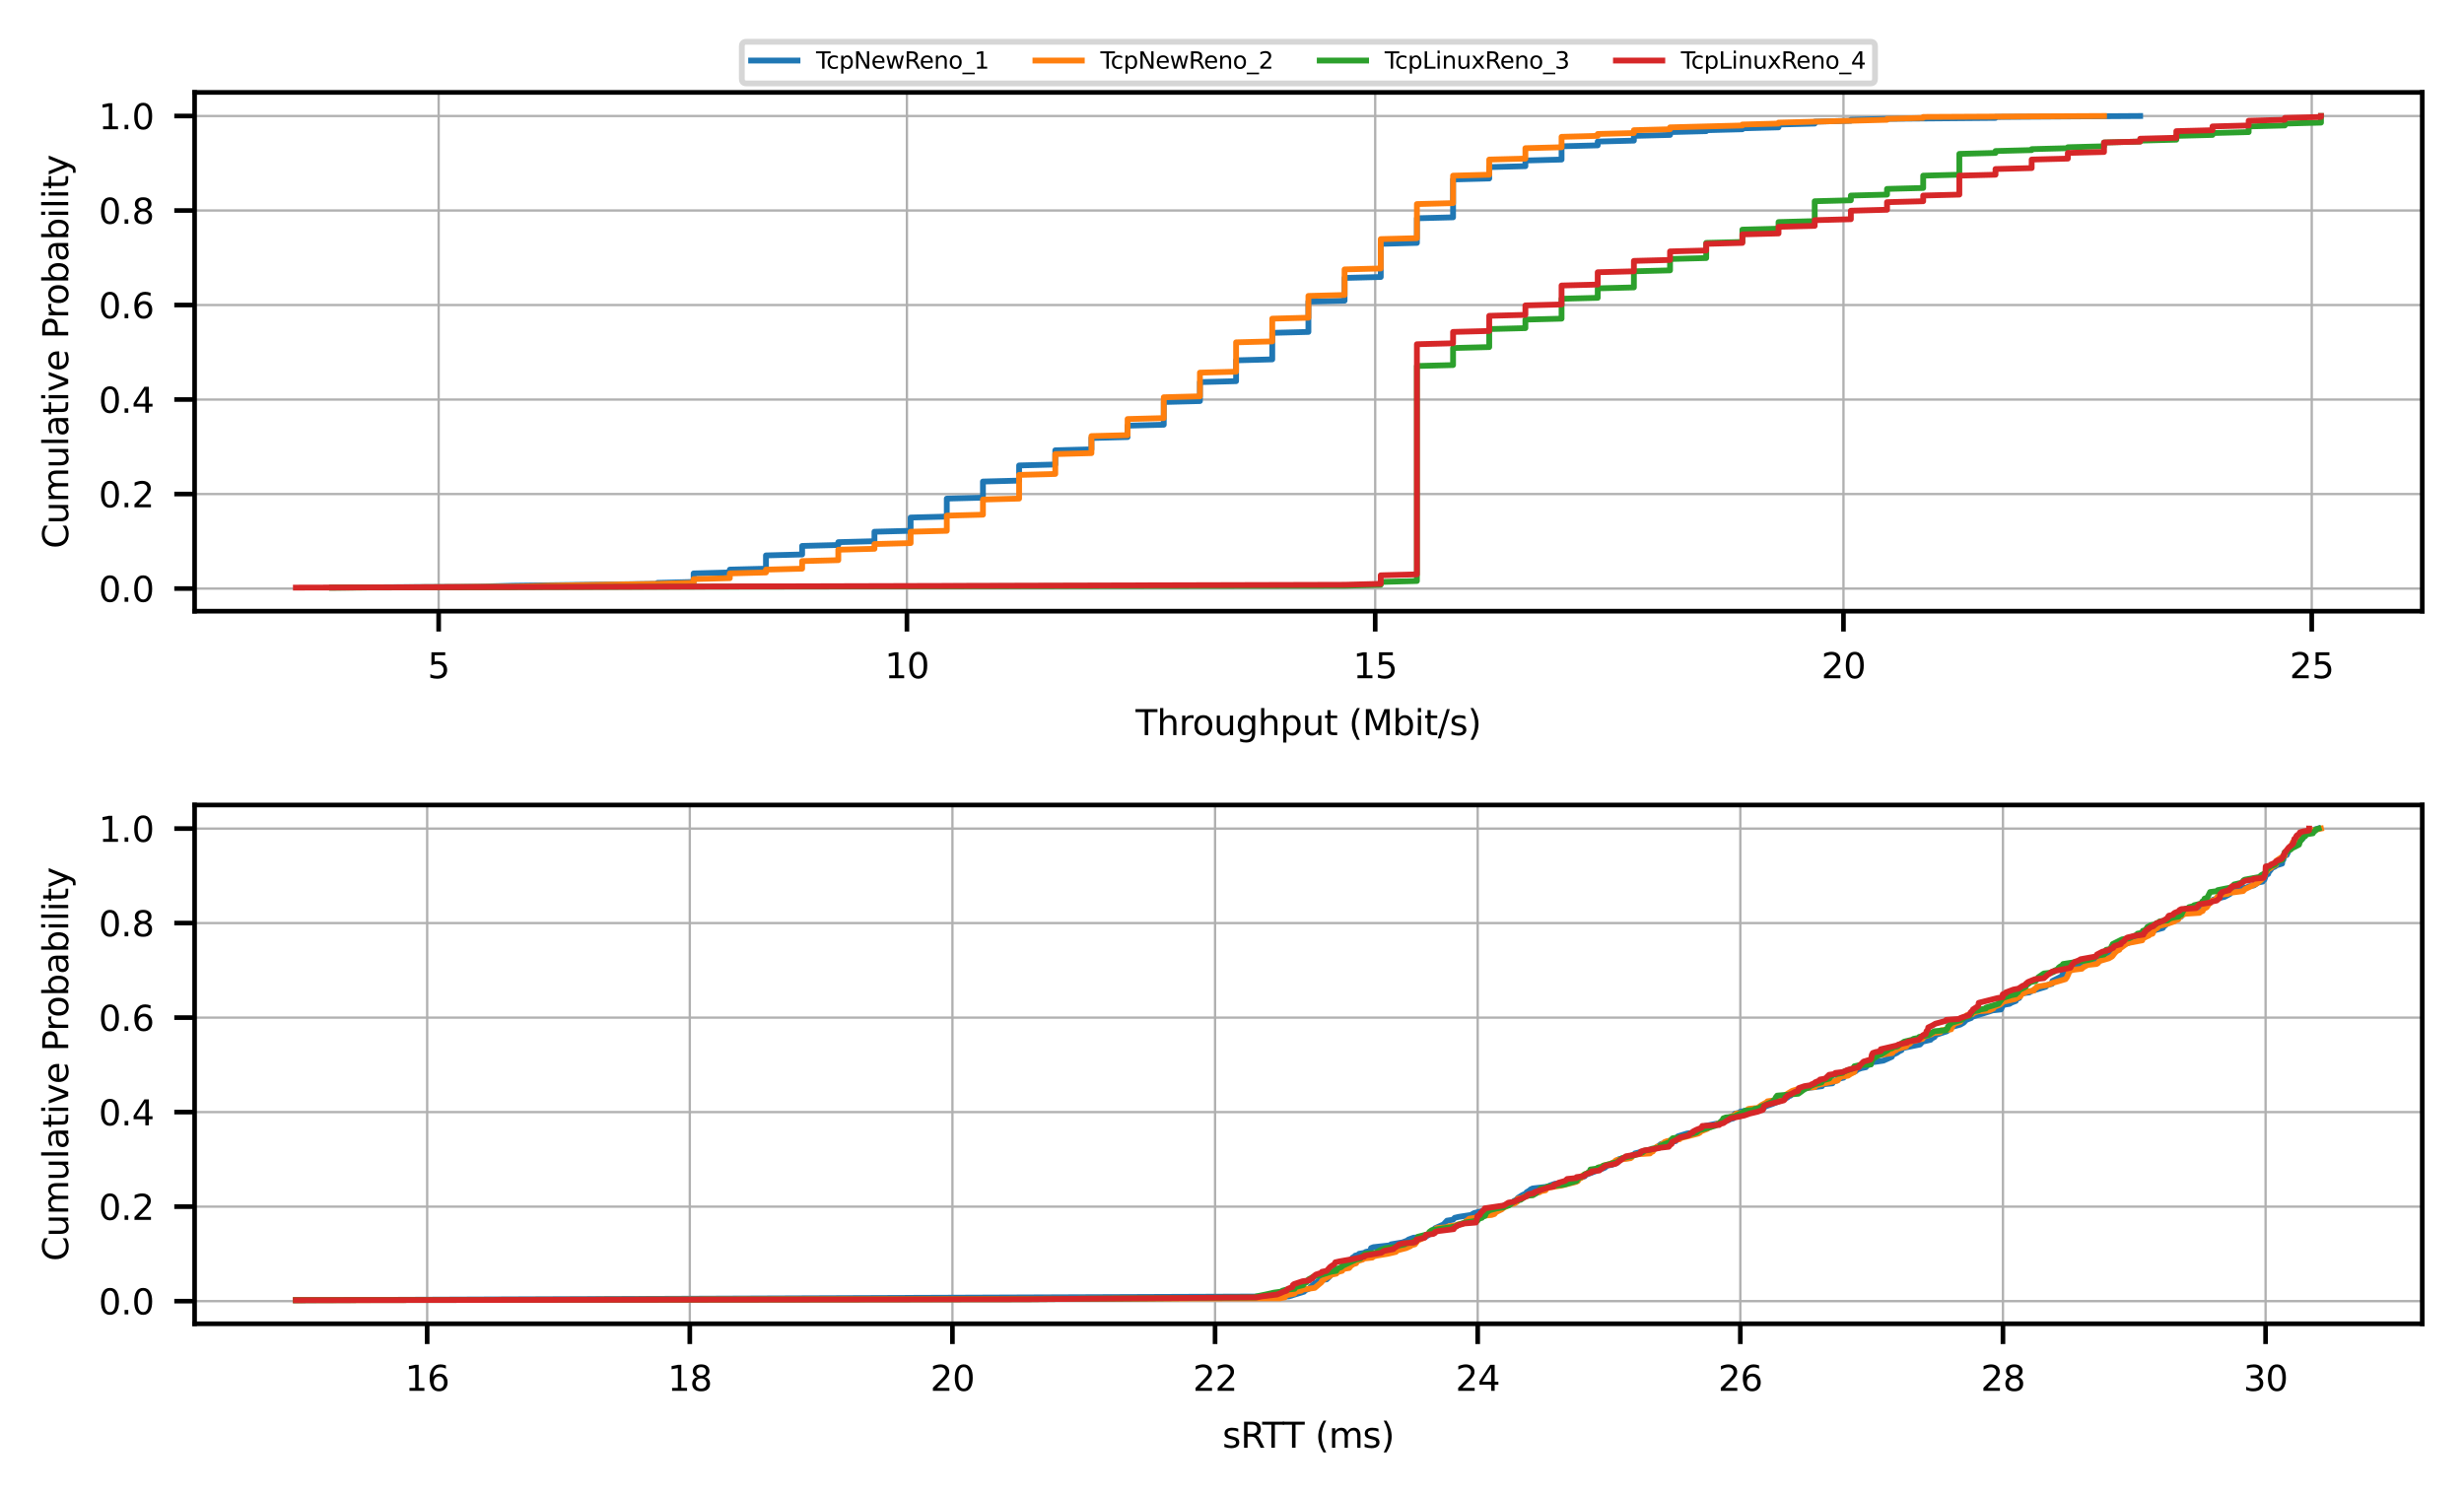 <?xml version="1.0" encoding="utf-8" standalone="no"?>
<!DOCTYPE svg PUBLIC "-//W3C//DTD SVG 1.1//EN"
  "http://www.w3.org/Graphics/SVG/1.1/DTD/svg11.dtd">
<svg xmlns:xlink="http://www.w3.org/1999/xlink" width="424.8pt" height="258.055pt" viewBox="0 0 424.8 258.055" xmlns="http://www.w3.org/2000/svg" version="1.1">
 <defs>
  <style type="text/css">*{stroke-linejoin: round; stroke-linecap: butt}</style>
 </defs>
 <g id="figure_1">
  <g id="patch_1">
   <path d="M 0 258.055 
L 424.8 258.055 
L 424.8 0 
L 0 0 
z
" style="fill: #ffffff"/>
  </g>
  <g id="axes_1">
   <g id="patch_2">
    <path d="M 33.549 105.381 
L 417.6 105.381 
L 417.6 15.934 
L 33.549 15.934 
z
" style="fill: #ffffff"/>
   </g>
   <g id="matplotlib.axis_1">
    <g id="xtick_1">
     <g id="line2d_1">
      <path d="M 75.625 105.381 
L 75.625 15.934 
" clip-path="url(#p4c4831c6cf)" style="fill: none; stroke: #b0b0b0; stroke-width: 0.4; stroke-linecap: square"/>
     </g>
     <g id="line2d_2">
      <defs>
       <path id="mf07e39f862" d="M 0 0 
L 0 3.5 
" style="stroke: #000000; stroke-width: 0.8"/>
      </defs>
      <g>
       <use xlink:href="#mf07e39f862" x="75.625" y="105.381" style="stroke: #000000; stroke-width: 0.8"/>
      </g>
     </g>
     <g id="text_1">
      <!-- 5 -->
      <g transform="translate(73.717 116.94) scale(0.06 -0.06)">
       <defs>
        <path id="DejaVuSans-35" d="M 691 4666 
L 3169 4666 
L 3169 4134 
L 1269 4134 
L 1269 2991 
Q 1406 3038 1543 3061 
Q 1681 3084 1819 3084 
Q 2600 3084 3056 2656 
Q 3513 2228 3513 1497 
Q 3513 744 3044 326 
Q 2575 -91 1722 -91 
Q 1428 -91 1123 -41 
Q 819 9 494 109 
L 494 744 
Q 775 591 1075 516 
Q 1375 441 1709 441 
Q 2250 441 2565 725 
Q 2881 1009 2881 1497 
Q 2881 1984 2565 2268 
Q 2250 2553 1709 2553 
Q 1456 2553 1204 2497 
Q 953 2441 691 2322 
L 691 4666 
z
" transform="scale(0.016)"/>
       </defs>
       <use xlink:href="#DejaVuSans-35"/>
      </g>
     </g>
    </g>
    <g id="xtick_2">
     <g id="line2d_3">
      <path d="M 156.357 105.381 
L 156.357 15.934 
" clip-path="url(#p4c4831c6cf)" style="fill: none; stroke: #b0b0b0; stroke-width: 0.4; stroke-linecap: square"/>
     </g>
     <g id="line2d_4">
      <g>
       <use xlink:href="#mf07e39f862" x="156.357" y="105.381" style="stroke: #000000; stroke-width: 0.8"/>
      </g>
     </g>
     <g id="text_2">
      <!-- 10 -->
      <g transform="translate(152.539 116.94) scale(0.06 -0.06)">
       <defs>
        <path id="DejaVuSans-31" d="M 794 531 
L 1825 531 
L 1825 4091 
L 703 3866 
L 703 4441 
L 1819 4666 
L 2450 4666 
L 2450 531 
L 3481 531 
L 3481 0 
L 794 0 
L 794 531 
z
" transform="scale(0.016)"/>
        <path id="DejaVuSans-30" d="M 2034 4250 
Q 1547 4250 1301 3770 
Q 1056 3291 1056 2328 
Q 1056 1369 1301 889 
Q 1547 409 2034 409 
Q 2525 409 2770 889 
Q 3016 1369 3016 2328 
Q 3016 3291 2770 3770 
Q 2525 4250 2034 4250 
z
M 2034 4750 
Q 2819 4750 3233 4129 
Q 3647 3509 3647 2328 
Q 3647 1150 3233 529 
Q 2819 -91 2034 -91 
Q 1250 -91 836 529 
Q 422 1150 422 2328 
Q 422 3509 836 4129 
Q 1250 4750 2034 4750 
z
" transform="scale(0.016)"/>
       </defs>
       <use xlink:href="#DejaVuSans-31"/>
       <use xlink:href="#DejaVuSans-30" transform="translate(63.623 0)"/>
      </g>
     </g>
    </g>
    <g id="xtick_3">
     <g id="line2d_5">
      <path d="M 237.088 105.381 
L 237.088 15.934 
" clip-path="url(#p4c4831c6cf)" style="fill: none; stroke: #b0b0b0; stroke-width: 0.4; stroke-linecap: square"/>
     </g>
     <g id="line2d_6">
      <g>
       <use xlink:href="#mf07e39f862" x="237.088" y="105.381" style="stroke: #000000; stroke-width: 0.8"/>
      </g>
     </g>
     <g id="text_3">
      <!-- 15 -->
      <g transform="translate(233.27 116.94) scale(0.06 -0.06)">
       <use xlink:href="#DejaVuSans-31"/>
       <use xlink:href="#DejaVuSans-35" transform="translate(63.623 0)"/>
      </g>
     </g>
    </g>
    <g id="xtick_4">
     <g id="line2d_7">
      <path d="M 317.819 105.381 
L 317.819 15.934 
" clip-path="url(#p4c4831c6cf)" style="fill: none; stroke: #b0b0b0; stroke-width: 0.4; stroke-linecap: square"/>
     </g>
     <g id="line2d_8">
      <g>
       <use xlink:href="#mf07e39f862" x="317.819" y="105.381" style="stroke: #000000; stroke-width: 0.8"/>
      </g>
     </g>
     <g id="text_4">
      <!-- 20 -->
      <g transform="translate(314.001 116.94) scale(0.06 -0.06)">
       <defs>
        <path id="DejaVuSans-32" d="M 1228 531 
L 3431 531 
L 3431 0 
L 469 0 
L 469 531 
Q 828 903 1448 1529 
Q 2069 2156 2228 2338 
Q 2531 2678 2651 2914 
Q 2772 3150 2772 3378 
Q 2772 3750 2511 3984 
Q 2250 4219 1831 4219 
Q 1534 4219 1204 4116 
Q 875 4013 500 3803 
L 500 4441 
Q 881 4594 1212 4672 
Q 1544 4750 1819 4750 
Q 2544 4750 2975 4387 
Q 3406 4025 3406 3419 
Q 3406 3131 3298 2873 
Q 3191 2616 2906 2266 
Q 2828 2175 2409 1742 
Q 1991 1309 1228 531 
z
" transform="scale(0.016)"/>
       </defs>
       <use xlink:href="#DejaVuSans-32"/>
       <use xlink:href="#DejaVuSans-30" transform="translate(63.623 0)"/>
      </g>
     </g>
    </g>
    <g id="xtick_5">
     <g id="line2d_9">
      <path d="M 398.55 105.381 
L 398.55 15.934 
" clip-path="url(#p4c4831c6cf)" style="fill: none; stroke: #b0b0b0; stroke-width: 0.4; stroke-linecap: square"/>
     </g>
     <g id="line2d_10">
      <g>
       <use xlink:href="#mf07e39f862" x="398.55" y="105.381" style="stroke: #000000; stroke-width: 0.8"/>
      </g>
     </g>
     <g id="text_5">
      <!-- 25 -->
      <g transform="translate(394.733 116.94) scale(0.06 -0.06)">
       <use xlink:href="#DejaVuSans-32"/>
       <use xlink:href="#DejaVuSans-35" transform="translate(63.623 0)"/>
      </g>
     </g>
    </g>
    <g id="text_6">
     <!-- Throughput (Mbit/s) -->
     <g transform="translate(195.78 126.747) scale(0.06 -0.06)">
      <defs>
       <path id="DejaVuSans-54" d="M -19 4666 
L 3928 4666 
L 3928 4134 
L 2272 4134 
L 2272 0 
L 1638 0 
L 1638 4134 
L -19 4134 
L -19 4666 
z
" transform="scale(0.016)"/>
       <path id="DejaVuSans-68" d="M 3513 2113 
L 3513 0 
L 2938 0 
L 2938 2094 
Q 2938 2591 2744 2837 
Q 2550 3084 2163 3084 
Q 1697 3084 1428 2787 
Q 1159 2491 1159 1978 
L 1159 0 
L 581 0 
L 581 4863 
L 1159 4863 
L 1159 2956 
Q 1366 3272 1645 3428 
Q 1925 3584 2291 3584 
Q 2894 3584 3203 3211 
Q 3513 2838 3513 2113 
z
" transform="scale(0.016)"/>
       <path id="DejaVuSans-72" d="M 2631 2963 
Q 2534 3019 2420 3045 
Q 2306 3072 2169 3072 
Q 1681 3072 1420 2755 
Q 1159 2438 1159 1844 
L 1159 0 
L 581 0 
L 581 3500 
L 1159 3500 
L 1159 2956 
Q 1341 3275 1631 3429 
Q 1922 3584 2338 3584 
Q 2397 3584 2469 3576 
Q 2541 3569 2628 3553 
L 2631 2963 
z
" transform="scale(0.016)"/>
       <path id="DejaVuSans-6f" d="M 1959 3097 
Q 1497 3097 1228 2736 
Q 959 2375 959 1747 
Q 959 1119 1226 758 
Q 1494 397 1959 397 
Q 2419 397 2687 759 
Q 2956 1122 2956 1747 
Q 2956 2369 2687 2733 
Q 2419 3097 1959 3097 
z
M 1959 3584 
Q 2709 3584 3137 3096 
Q 3566 2609 3566 1747 
Q 3566 888 3137 398 
Q 2709 -91 1959 -91 
Q 1206 -91 779 398 
Q 353 888 353 1747 
Q 353 2609 779 3096 
Q 1206 3584 1959 3584 
z
" transform="scale(0.016)"/>
       <path id="DejaVuSans-75" d="M 544 1381 
L 544 3500 
L 1119 3500 
L 1119 1403 
Q 1119 906 1312 657 
Q 1506 409 1894 409 
Q 2359 409 2629 706 
Q 2900 1003 2900 1516 
L 2900 3500 
L 3475 3500 
L 3475 0 
L 2900 0 
L 2900 538 
Q 2691 219 2414 64 
Q 2138 -91 1772 -91 
Q 1169 -91 856 284 
Q 544 659 544 1381 
z
M 1991 3584 
L 1991 3584 
z
" transform="scale(0.016)"/>
       <path id="DejaVuSans-67" d="M 2906 1791 
Q 2906 2416 2648 2759 
Q 2391 3103 1925 3103 
Q 1463 3103 1205 2759 
Q 947 2416 947 1791 
Q 947 1169 1205 825 
Q 1463 481 1925 481 
Q 2391 481 2648 825 
Q 2906 1169 2906 1791 
z
M 3481 434 
Q 3481 -459 3084 -895 
Q 2688 -1331 1869 -1331 
Q 1566 -1331 1297 -1286 
Q 1028 -1241 775 -1147 
L 775 -588 
Q 1028 -725 1275 -790 
Q 1522 -856 1778 -856 
Q 2344 -856 2625 -561 
Q 2906 -266 2906 331 
L 2906 616 
Q 2728 306 2450 153 
Q 2172 0 1784 0 
Q 1141 0 747 490 
Q 353 981 353 1791 
Q 353 2603 747 3093 
Q 1141 3584 1784 3584 
Q 2172 3584 2450 3431 
Q 2728 3278 2906 2969 
L 2906 3500 
L 3481 3500 
L 3481 434 
z
" transform="scale(0.016)"/>
       <path id="DejaVuSans-70" d="M 1159 525 
L 1159 -1331 
L 581 -1331 
L 581 3500 
L 1159 3500 
L 1159 2969 
Q 1341 3281 1617 3432 
Q 1894 3584 2278 3584 
Q 2916 3584 3314 3078 
Q 3713 2572 3713 1747 
Q 3713 922 3314 415 
Q 2916 -91 2278 -91 
Q 1894 -91 1617 61 
Q 1341 213 1159 525 
z
M 3116 1747 
Q 3116 2381 2855 2742 
Q 2594 3103 2138 3103 
Q 1681 3103 1420 2742 
Q 1159 2381 1159 1747 
Q 1159 1113 1420 752 
Q 1681 391 2138 391 
Q 2594 391 2855 752 
Q 3116 1113 3116 1747 
z
" transform="scale(0.016)"/>
       <path id="DejaVuSans-74" d="M 1172 4494 
L 1172 3500 
L 2356 3500 
L 2356 3053 
L 1172 3053 
L 1172 1153 
Q 1172 725 1289 603 
Q 1406 481 1766 481 
L 2356 481 
L 2356 0 
L 1766 0 
Q 1100 0 847 248 
Q 594 497 594 1153 
L 594 3053 
L 172 3053 
L 172 3500 
L 594 3500 
L 594 4494 
L 1172 4494 
z
" transform="scale(0.016)"/>
       <path id="DejaVuSans-20" transform="scale(0.016)"/>
       <path id="DejaVuSans-28" d="M 1984 4856 
Q 1566 4138 1362 3434 
Q 1159 2731 1159 2009 
Q 1159 1288 1364 580 
Q 1569 -128 1984 -844 
L 1484 -844 
Q 1016 -109 783 600 
Q 550 1309 550 2009 
Q 550 2706 781 3412 
Q 1013 4119 1484 4856 
L 1984 4856 
z
" transform="scale(0.016)"/>
       <path id="DejaVuSans-4d" d="M 628 4666 
L 1569 4666 
L 2759 1491 
L 3956 4666 
L 4897 4666 
L 4897 0 
L 4281 0 
L 4281 4097 
L 3078 897 
L 2444 897 
L 1241 4097 
L 1241 0 
L 628 0 
L 628 4666 
z
" transform="scale(0.016)"/>
       <path id="DejaVuSans-62" d="M 3116 1747 
Q 3116 2381 2855 2742 
Q 2594 3103 2138 3103 
Q 1681 3103 1420 2742 
Q 1159 2381 1159 1747 
Q 1159 1113 1420 752 
Q 1681 391 2138 391 
Q 2594 391 2855 752 
Q 3116 1113 3116 1747 
z
M 1159 2969 
Q 1341 3281 1617 3432 
Q 1894 3584 2278 3584 
Q 2916 3584 3314 3078 
Q 3713 2572 3713 1747 
Q 3713 922 3314 415 
Q 2916 -91 2278 -91 
Q 1894 -91 1617 61 
Q 1341 213 1159 525 
L 1159 0 
L 581 0 
L 581 4863 
L 1159 4863 
L 1159 2969 
z
" transform="scale(0.016)"/>
       <path id="DejaVuSans-69" d="M 603 3500 
L 1178 3500 
L 1178 0 
L 603 0 
L 603 3500 
z
M 603 4863 
L 1178 4863 
L 1178 4134 
L 603 4134 
L 603 4863 
z
" transform="scale(0.016)"/>
       <path id="DejaVuSans-2f" d="M 1625 4666 
L 2156 4666 
L 531 -594 
L 0 -594 
L 1625 4666 
z
" transform="scale(0.016)"/>
       <path id="DejaVuSans-73" d="M 2834 3397 
L 2834 2853 
Q 2591 2978 2328 3040 
Q 2066 3103 1784 3103 
Q 1356 3103 1142 2972 
Q 928 2841 928 2578 
Q 928 2378 1081 2264 
Q 1234 2150 1697 2047 
L 1894 2003 
Q 2506 1872 2764 1633 
Q 3022 1394 3022 966 
Q 3022 478 2636 193 
Q 2250 -91 1575 -91 
Q 1294 -91 989 -36 
Q 684 19 347 128 
L 347 722 
Q 666 556 975 473 
Q 1284 391 1588 391 
Q 1994 391 2212 530 
Q 2431 669 2431 922 
Q 2431 1156 2273 1281 
Q 2116 1406 1581 1522 
L 1381 1569 
Q 847 1681 609 1914 
Q 372 2147 372 2553 
Q 372 3047 722 3315 
Q 1072 3584 1716 3584 
Q 2034 3584 2315 3537 
Q 2597 3491 2834 3397 
z
" transform="scale(0.016)"/>
       <path id="DejaVuSans-29" d="M 513 4856 
L 1013 4856 
Q 1481 4119 1714 3412 
Q 1947 2706 1947 2009 
Q 1947 1309 1714 600 
Q 1481 -109 1013 -844 
L 513 -844 
Q 928 -128 1133 580 
Q 1338 1288 1338 2009 
Q 1338 2731 1133 3434 
Q 928 4138 513 4856 
z
" transform="scale(0.016)"/>
      </defs>
      <use xlink:href="#DejaVuSans-54"/>
      <use xlink:href="#DejaVuSans-68" transform="translate(61.084 0)"/>
      <use xlink:href="#DejaVuSans-72" transform="translate(124.463 0)"/>
      <use xlink:href="#DejaVuSans-6f" transform="translate(163.326 0)"/>
      <use xlink:href="#DejaVuSans-75" transform="translate(224.508 0)"/>
      <use xlink:href="#DejaVuSans-67" transform="translate(287.887 0)"/>
      <use xlink:href="#DejaVuSans-68" transform="translate(351.363 0)"/>
      <use xlink:href="#DejaVuSans-70" transform="translate(414.742 0)"/>
      <use xlink:href="#DejaVuSans-75" transform="translate(478.219 0)"/>
      <use xlink:href="#DejaVuSans-74" transform="translate(541.598 0)"/>
      <use xlink:href="#DejaVuSans-20" transform="translate(580.807 0)"/>
      <use xlink:href="#DejaVuSans-28" transform="translate(612.594 0)"/>
      <use xlink:href="#DejaVuSans-4d" transform="translate(651.607 0)"/>
      <use xlink:href="#DejaVuSans-62" transform="translate(737.887 0)"/>
      <use xlink:href="#DejaVuSans-69" transform="translate(801.363 0)"/>
      <use xlink:href="#DejaVuSans-74" transform="translate(829.146 0)"/>
      <use xlink:href="#DejaVuSans-2f" transform="translate(868.355 0)"/>
      <use xlink:href="#DejaVuSans-73" transform="translate(902.047 0)"/>
      <use xlink:href="#DejaVuSans-29" transform="translate(954.146 0)"/>
     </g>
    </g>
   </g>
   <g id="matplotlib.axis_2">
    <g id="ytick_1">
     <g id="line2d_11">
      <path d="M 33.549 101.478 
L 417.6 101.478 
" clip-path="url(#p4c4831c6cf)" style="fill: none; stroke: #b0b0b0; stroke-width: 0.4; stroke-linecap: square"/>
     </g>
     <g id="line2d_12">
      <defs>
       <path id="me0cfcb5f3e" d="M 0 0 
L -3.5 0 
" style="stroke: #000000; stroke-width: 0.8"/>
      </defs>
      <g>
       <use xlink:href="#me0cfcb5f3e" x="33.549" y="101.478" style="stroke: #000000; stroke-width: 0.8"/>
      </g>
     </g>
     <g id="text_7">
      <!-- 0.0 -->
      <g transform="translate(17.007 103.758) scale(0.06 -0.06)">
       <defs>
        <path id="DejaVuSans-2e" d="M 684 794 
L 1344 794 
L 1344 0 
L 684 0 
L 684 794 
z
" transform="scale(0.016)"/>
       </defs>
       <use xlink:href="#DejaVuSans-30"/>
       <use xlink:href="#DejaVuSans-2e" transform="translate(63.623 0)"/>
       <use xlink:href="#DejaVuSans-30" transform="translate(95.41 0)"/>
      </g>
     </g>
    </g>
    <g id="ytick_2">
     <g id="line2d_13">
      <path d="M 33.549 85.182 
L 417.6 85.182 
" clip-path="url(#p4c4831c6cf)" style="fill: none; stroke: #b0b0b0; stroke-width: 0.4; stroke-linecap: square"/>
     </g>
     <g id="line2d_14">
      <g>
       <use xlink:href="#me0cfcb5f3e" x="33.549" y="85.182" style="stroke: #000000; stroke-width: 0.8"/>
      </g>
     </g>
     <g id="text_8">
      <!-- 0.2 -->
      <g transform="translate(17.007 87.462) scale(0.06 -0.06)">
       <use xlink:href="#DejaVuSans-30"/>
       <use xlink:href="#DejaVuSans-2e" transform="translate(63.623 0)"/>
       <use xlink:href="#DejaVuSans-32" transform="translate(95.41 0)"/>
      </g>
     </g>
    </g>
    <g id="ytick_3">
     <g id="line2d_15">
      <path d="M 33.549 68.887 
L 417.6 68.887 
" clip-path="url(#p4c4831c6cf)" style="fill: none; stroke: #b0b0b0; stroke-width: 0.4; stroke-linecap: square"/>
     </g>
     <g id="line2d_16">
      <g>
       <use xlink:href="#me0cfcb5f3e" x="33.549" y="68.887" style="stroke: #000000; stroke-width: 0.8"/>
      </g>
     </g>
     <g id="text_9">
      <!-- 0.4 -->
      <g transform="translate(17.007 71.166) scale(0.06 -0.06)">
       <defs>
        <path id="DejaVuSans-34" d="M 2419 4116 
L 825 1625 
L 2419 1625 
L 2419 4116 
z
M 2253 4666 
L 3047 4666 
L 3047 1625 
L 3713 1625 
L 3713 1100 
L 3047 1100 
L 3047 0 
L 2419 0 
L 2419 1100 
L 313 1100 
L 313 1709 
L 2253 4666 
z
" transform="scale(0.016)"/>
       </defs>
       <use xlink:href="#DejaVuSans-30"/>
       <use xlink:href="#DejaVuSans-2e" transform="translate(63.623 0)"/>
       <use xlink:href="#DejaVuSans-34" transform="translate(95.41 0)"/>
      </g>
     </g>
    </g>
    <g id="ytick_4">
     <g id="line2d_17">
      <path d="M 33.549 52.591 
L 417.6 52.591 
" clip-path="url(#p4c4831c6cf)" style="fill: none; stroke: #b0b0b0; stroke-width: 0.4; stroke-linecap: square"/>
     </g>
     <g id="line2d_18">
      <g>
       <use xlink:href="#me0cfcb5f3e" x="33.549" y="52.591" style="stroke: #000000; stroke-width: 0.8"/>
      </g>
     </g>
     <g id="text_10">
      <!-- 0.6 -->
      <g transform="translate(17.007 54.87) scale(0.06 -0.06)">
       <defs>
        <path id="DejaVuSans-36" d="M 2113 2584 
Q 1688 2584 1439 2293 
Q 1191 2003 1191 1497 
Q 1191 994 1439 701 
Q 1688 409 2113 409 
Q 2538 409 2786 701 
Q 3034 994 3034 1497 
Q 3034 2003 2786 2293 
Q 2538 2584 2113 2584 
z
M 3366 4563 
L 3366 3988 
Q 3128 4100 2886 4159 
Q 2644 4219 2406 4219 
Q 1781 4219 1451 3797 
Q 1122 3375 1075 2522 
Q 1259 2794 1537 2939 
Q 1816 3084 2150 3084 
Q 2853 3084 3261 2657 
Q 3669 2231 3669 1497 
Q 3669 778 3244 343 
Q 2819 -91 2113 -91 
Q 1303 -91 875 529 
Q 447 1150 447 2328 
Q 447 3434 972 4092 
Q 1497 4750 2381 4750 
Q 2619 4750 2861 4703 
Q 3103 4656 3366 4563 
z
" transform="scale(0.016)"/>
       </defs>
       <use xlink:href="#DejaVuSans-30"/>
       <use xlink:href="#DejaVuSans-2e" transform="translate(63.623 0)"/>
       <use xlink:href="#DejaVuSans-36" transform="translate(95.41 0)"/>
      </g>
     </g>
    </g>
    <g id="ytick_5">
     <g id="line2d_19">
      <path d="M 33.549 36.295 
L 417.6 36.295 
" clip-path="url(#p4c4831c6cf)" style="fill: none; stroke: #b0b0b0; stroke-width: 0.4; stroke-linecap: square"/>
     </g>
     <g id="line2d_20">
      <g>
       <use xlink:href="#me0cfcb5f3e" x="33.549" y="36.295" style="stroke: #000000; stroke-width: 0.8"/>
      </g>
     </g>
     <g id="text_11">
      <!-- 0.8 -->
      <g transform="translate(17.007 38.575) scale(0.06 -0.06)">
       <defs>
        <path id="DejaVuSans-38" d="M 2034 2216 
Q 1584 2216 1326 1975 
Q 1069 1734 1069 1313 
Q 1069 891 1326 650 
Q 1584 409 2034 409 
Q 2484 409 2743 651 
Q 3003 894 3003 1313 
Q 3003 1734 2745 1975 
Q 2488 2216 2034 2216 
z
M 1403 2484 
Q 997 2584 770 2862 
Q 544 3141 544 3541 
Q 544 4100 942 4425 
Q 1341 4750 2034 4750 
Q 2731 4750 3128 4425 
Q 3525 4100 3525 3541 
Q 3525 3141 3298 2862 
Q 3072 2584 2669 2484 
Q 3125 2378 3379 2068 
Q 3634 1759 3634 1313 
Q 3634 634 3220 271 
Q 2806 -91 2034 -91 
Q 1263 -91 848 271 
Q 434 634 434 1313 
Q 434 1759 690 2068 
Q 947 2378 1403 2484 
z
M 1172 3481 
Q 1172 3119 1398 2916 
Q 1625 2713 2034 2713 
Q 2441 2713 2670 2916 
Q 2900 3119 2900 3481 
Q 2900 3844 2670 4047 
Q 2441 4250 2034 4250 
Q 1625 4250 1398 4047 
Q 1172 3844 1172 3481 
z
" transform="scale(0.016)"/>
       </defs>
       <use xlink:href="#DejaVuSans-30"/>
       <use xlink:href="#DejaVuSans-2e" transform="translate(63.623 0)"/>
       <use xlink:href="#DejaVuSans-38" transform="translate(95.41 0)"/>
      </g>
     </g>
    </g>
    <g id="ytick_6">
     <g id="line2d_21">
      <path d="M 33.549 19.999 
L 417.6 19.999 
" clip-path="url(#p4c4831c6cf)" style="fill: none; stroke: #b0b0b0; stroke-width: 0.4; stroke-linecap: square"/>
     </g>
     <g id="line2d_22">
      <g>
       <use xlink:href="#me0cfcb5f3e" x="33.549" y="19.999" style="stroke: #000000; stroke-width: 0.8"/>
      </g>
     </g>
     <g id="text_12">
      <!-- 1.0 -->
      <g transform="translate(17.007 22.279) scale(0.06 -0.06)">
       <use xlink:href="#DejaVuSans-31"/>
       <use xlink:href="#DejaVuSans-2e" transform="translate(63.623 0)"/>
       <use xlink:href="#DejaVuSans-30" transform="translate(95.41 0)"/>
      </g>
     </g>
    </g>
    <g id="text_13">
     <!-- Cumulative Probability -->
     <g transform="translate(11.759 94.59) rotate(-90) scale(0.06 -0.06)">
      <defs>
       <path id="DejaVuSans-43" d="M 4122 4306 
L 4122 3641 
Q 3803 3938 3442 4084 
Q 3081 4231 2675 4231 
Q 1875 4231 1450 3742 
Q 1025 3253 1025 2328 
Q 1025 1406 1450 917 
Q 1875 428 2675 428 
Q 3081 428 3442 575 
Q 3803 722 4122 1019 
L 4122 359 
Q 3791 134 3420 21 
Q 3050 -91 2638 -91 
Q 1578 -91 968 557 
Q 359 1206 359 2328 
Q 359 3453 968 4101 
Q 1578 4750 2638 4750 
Q 3056 4750 3426 4639 
Q 3797 4528 4122 4306 
z
" transform="scale(0.016)"/>
       <path id="DejaVuSans-6d" d="M 3328 2828 
Q 3544 3216 3844 3400 
Q 4144 3584 4550 3584 
Q 5097 3584 5394 3201 
Q 5691 2819 5691 2113 
L 5691 0 
L 5113 0 
L 5113 2094 
Q 5113 2597 4934 2840 
Q 4756 3084 4391 3084 
Q 3944 3084 3684 2787 
Q 3425 2491 3425 1978 
L 3425 0 
L 2847 0 
L 2847 2094 
Q 2847 2600 2669 2842 
Q 2491 3084 2119 3084 
Q 1678 3084 1418 2786 
Q 1159 2488 1159 1978 
L 1159 0 
L 581 0 
L 581 3500 
L 1159 3500 
L 1159 2956 
Q 1356 3278 1631 3431 
Q 1906 3584 2284 3584 
Q 2666 3584 2933 3390 
Q 3200 3197 3328 2828 
z
" transform="scale(0.016)"/>
       <path id="DejaVuSans-6c" d="M 603 4863 
L 1178 4863 
L 1178 0 
L 603 0 
L 603 4863 
z
" transform="scale(0.016)"/>
       <path id="DejaVuSans-61" d="M 2194 1759 
Q 1497 1759 1228 1600 
Q 959 1441 959 1056 
Q 959 750 1161 570 
Q 1363 391 1709 391 
Q 2188 391 2477 730 
Q 2766 1069 2766 1631 
L 2766 1759 
L 2194 1759 
z
M 3341 1997 
L 3341 0 
L 2766 0 
L 2766 531 
Q 2569 213 2275 61 
Q 1981 -91 1556 -91 
Q 1019 -91 701 211 
Q 384 513 384 1019 
Q 384 1609 779 1909 
Q 1175 2209 1959 2209 
L 2766 2209 
L 2766 2266 
Q 2766 2663 2505 2880 
Q 2244 3097 1772 3097 
Q 1472 3097 1187 3025 
Q 903 2953 641 2809 
L 641 3341 
Q 956 3463 1253 3523 
Q 1550 3584 1831 3584 
Q 2591 3584 2966 3190 
Q 3341 2797 3341 1997 
z
" transform="scale(0.016)"/>
       <path id="DejaVuSans-76" d="M 191 3500 
L 800 3500 
L 1894 563 
L 2988 3500 
L 3597 3500 
L 2284 0 
L 1503 0 
L 191 3500 
z
" transform="scale(0.016)"/>
       <path id="DejaVuSans-65" d="M 3597 1894 
L 3597 1613 
L 953 1613 
Q 991 1019 1311 708 
Q 1631 397 2203 397 
Q 2534 397 2845 478 
Q 3156 559 3463 722 
L 3463 178 
Q 3153 47 2828 -22 
Q 2503 -91 2169 -91 
Q 1331 -91 842 396 
Q 353 884 353 1716 
Q 353 2575 817 3079 
Q 1281 3584 2069 3584 
Q 2775 3584 3186 3129 
Q 3597 2675 3597 1894 
z
M 3022 2063 
Q 3016 2534 2758 2815 
Q 2500 3097 2075 3097 
Q 1594 3097 1305 2825 
Q 1016 2553 972 2059 
L 3022 2063 
z
" transform="scale(0.016)"/>
       <path id="DejaVuSans-50" d="M 1259 4147 
L 1259 2394 
L 2053 2394 
Q 2494 2394 2734 2622 
Q 2975 2850 2975 3272 
Q 2975 3691 2734 3919 
Q 2494 4147 2053 4147 
L 1259 4147 
z
M 628 4666 
L 2053 4666 
Q 2838 4666 3239 4311 
Q 3641 3956 3641 3272 
Q 3641 2581 3239 2228 
Q 2838 1875 2053 1875 
L 1259 1875 
L 1259 0 
L 628 0 
L 628 4666 
z
" transform="scale(0.016)"/>
       <path id="DejaVuSans-79" d="M 2059 -325 
Q 1816 -950 1584 -1140 
Q 1353 -1331 966 -1331 
L 506 -1331 
L 506 -850 
L 844 -850 
Q 1081 -850 1212 -737 
Q 1344 -625 1503 -206 
L 1606 56 
L 191 3500 
L 800 3500 
L 1894 763 
L 2988 3500 
L 3597 3500 
L 2059 -325 
z
" transform="scale(0.016)"/>
      </defs>
      <use xlink:href="#DejaVuSans-43"/>
      <use xlink:href="#DejaVuSans-75" transform="translate(69.824 0)"/>
      <use xlink:href="#DejaVuSans-6d" transform="translate(133.203 0)"/>
      <use xlink:href="#DejaVuSans-75" transform="translate(230.615 0)"/>
      <use xlink:href="#DejaVuSans-6c" transform="translate(293.994 0)"/>
      <use xlink:href="#DejaVuSans-61" transform="translate(321.777 0)"/>
      <use xlink:href="#DejaVuSans-74" transform="translate(383.057 0)"/>
      <use xlink:href="#DejaVuSans-69" transform="translate(422.266 0)"/>
      <use xlink:href="#DejaVuSans-76" transform="translate(450.049 0)"/>
      <use xlink:href="#DejaVuSans-65" transform="translate(509.229 0)"/>
      <use xlink:href="#DejaVuSans-20" transform="translate(570.752 0)"/>
      <use xlink:href="#DejaVuSans-50" transform="translate(602.539 0)"/>
      <use xlink:href="#DejaVuSans-72" transform="translate(661.092 0)"/>
      <use xlink:href="#DejaVuSans-6f" transform="translate(699.955 0)"/>
      <use xlink:href="#DejaVuSans-62" transform="translate(761.137 0)"/>
      <use xlink:href="#DejaVuSans-61" transform="translate(824.613 0)"/>
      <use xlink:href="#DejaVuSans-62" transform="translate(885.893 0)"/>
      <use xlink:href="#DejaVuSans-69" transform="translate(949.369 0)"/>
      <use xlink:href="#DejaVuSans-6c" transform="translate(977.152 0)"/>
      <use xlink:href="#DejaVuSans-69" transform="translate(1004.936 0)"/>
      <use xlink:href="#DejaVuSans-74" transform="translate(1032.719 0)"/>
      <use xlink:href="#DejaVuSans-79" transform="translate(1071.928 0)"/>
     </g>
    </g>
   </g>
   <g id="line2d_23">
    <path d="M 57.24 101.315 
L 82.179 101.152 
L 88.413 100.988 
L 113.352 100.662 
L 113.352 100.498 
L 119.586 100.335 
L 119.586 98.866 
L 125.821 98.702 
L 125.821 98.212 
L 132.055 98.049 
L 132.055 95.763 
L 138.29 95.6 
L 138.29 94.13 
L 144.525 93.967 
L 144.525 93.477 
L 150.759 93.314 
L 150.759 91.681 
L 156.994 91.518 
L 156.994 89.232 
L 163.228 89.069 
L 163.228 85.966 
L 169.463 85.803 
L 169.463 83.027 
L 175.698 82.864 
L 175.698 80.251 
L 181.932 80.088 
L 181.932 77.639 
L 188.167 77.475 
L 188.167 75.516 
L 194.401 75.353 
L 194.401 73.393 
L 200.636 73.23 
L 200.636 69.311 
L 206.871 69.148 
L 206.871 65.882 
L 213.105 65.719 
L 213.105 62.127 
L 219.34 61.963 
L 219.34 57.391 
L 225.574 57.228 
L 225.574 52.003 
L 231.809 51.84 
L 231.809 47.921 
L 238.044 47.758 
L 238.044 42.043 
L 244.278 41.879 
L 244.278 37.634 
L 250.513 37.471 
L 250.513 30.939 
L 256.747 30.776 
L 256.747 28.817 
L 262.982 28.653 
L 262.982 27.674 
L 269.217 27.51 
L 269.217 25.224 
L 275.451 25.061 
L 275.451 24.408 
L 281.686 24.245 
L 281.686 23.428 
L 287.92 23.265 
L 287.92 22.775 
L 294.155 22.612 
L 294.155 22.449 
L 300.39 22.285 
L 300.39 22.122 
L 306.624 21.959 
L 306.624 21.469 
L 312.859 21.306 
L 312.859 20.979 
L 319.093 20.816 
L 319.093 20.653 
L 325.328 20.489 
L 344.032 20.326 
L 344.032 20.163 
L 368.97 19.999 
L 368.97 19.999 
" clip-path="url(#p4c4831c6cf)" style="fill: none; stroke: #1f77b4; stroke-linecap: square"/>
   </g>
   <g id="line2d_24">
    <path d="M 57.24 101.315 
L 88.413 101.152 
L 94.648 100.988 
L 113.352 100.662 
L 119.586 100.498 
L 119.586 99.845 
L 125.821 99.682 
L 125.821 98.866 
L 132.055 98.702 
L 132.055 98.212 
L 138.29 98.049 
L 138.29 96.743 
L 144.525 96.58 
L 144.525 94.783 
L 150.759 94.62 
L 150.759 93.804 
L 156.994 93.64 
L 156.994 91.681 
L 163.228 91.518 
L 163.228 88.905 
L 169.463 88.742 
L 169.463 86.129 
L 175.698 85.966 
L 175.698 81.884 
L 181.932 81.721 
L 181.932 78.292 
L 188.167 78.129 
L 188.167 75.189 
L 194.401 75.026 
L 194.401 72.25 
L 200.636 72.087 
L 200.636 68.495 
L 206.871 68.331 
L 206.871 64.249 
L 213.105 64.086 
L 213.105 59.024 
L 219.34 58.861 
L 219.34 54.942 
L 225.574 54.779 
L 225.574 51.023 
L 231.809 50.86 
L 231.809 46.451 
L 238.044 46.288 
L 238.044 41.226 
L 244.278 41.063 
L 244.278 35.185 
L 250.513 35.022 
L 250.513 30.286 
L 256.747 30.123 
L 256.747 27.51 
L 262.982 27.347 
L 262.982 25.551 
L 269.217 25.388 
L 269.217 23.592 
L 275.451 23.428 
L 275.451 23.102 
L 281.686 22.939 
L 281.686 22.449 
L 287.92 22.285 
L 287.92 21.959 
L 300.39 21.632 
L 300.39 21.469 
L 306.624 21.306 
L 306.624 21.142 
L 325.328 20.653 
L 325.328 20.489 
L 331.563 20.326 
L 331.563 20.163 
L 362.736 19.999 
L 362.736 19.999 
" clip-path="url(#p4c4831c6cf)" style="fill: none; stroke: #ff7f0e; stroke-linecap: square"/>
   </g>
   <g id="line2d_25">
    <path d="M 57.24 101.315 
L 119.586 101.152 
L 231.809 100.988 
L 238.044 100.825 
L 238.044 100.335 
L 244.278 100.172 
L 244.278 63.106 
L 250.513 62.943 
L 250.513 60.004 
L 256.747 59.841 
L 256.747 56.738 
L 262.982 56.575 
L 262.982 55.105 
L 269.217 54.942 
L 269.217 51.513 
L 275.451 51.35 
L 275.451 49.717 
L 281.686 49.554 
L 281.686 46.778 
L 287.92 46.615 
L 287.92 44.655 
L 294.155 44.492 
L 294.155 41.879 
L 300.39 41.716 
L 300.39 39.593 
L 306.624 39.43 
L 306.624 38.287 
L 312.859 38.124 
L 312.859 34.695 
L 319.093 34.532 
L 319.093 33.715 
L 325.328 33.552 
L 325.328 32.572 
L 331.563 32.409 
L 331.563 30.286 
L 337.797 30.123 
L 337.797 26.531 
L 344.032 26.367 
L 344.032 26.041 
L 350.266 25.878 
L 350.266 25.714 
L 356.501 25.551 
L 356.501 25.388 
L 362.736 25.224 
L 362.736 24.571 
L 368.97 24.408 
L 368.97 24.245 
L 375.205 24.082 
L 375.205 23.428 
L 381.439 23.265 
L 381.439 22.939 
L 387.674 22.775 
L 387.674 21.796 
L 393.909 21.632 
L 393.909 21.306 
L 400.143 21.142 
L 400.143 19.999 
L 400.143 19.999 
" clip-path="url(#p4c4831c6cf)" style="fill: none; stroke: #2ca02c; stroke-linecap: square"/>
   </g>
   <g id="line2d_26">
    <path d="M 51.006 101.315 
L 231.809 100.825 
L 238.044 100.662 
L 238.044 99.192 
L 244.278 99.029 
L 244.278 59.351 
L 250.513 59.188 
L 250.513 57.228 
L 256.747 57.065 
L 256.747 54.452 
L 262.982 54.289 
L 262.982 52.656 
L 269.217 52.493 
L 269.217 49.227 
L 275.451 49.064 
L 275.451 46.941 
L 281.686 46.778 
L 281.686 44.982 
L 287.92 44.819 
L 287.92 43.349 
L 294.155 43.186 
L 294.155 42.043 
L 300.39 41.879 
L 300.39 40.41 
L 306.624 40.247 
L 306.624 39.104 
L 312.859 38.94 
L 312.859 37.961 
L 319.093 37.797 
L 319.093 36.328 
L 325.328 36.165 
L 325.328 34.858 
L 331.563 34.695 
L 331.563 33.715 
L 337.797 33.552 
L 337.797 30.286 
L 344.032 30.123 
L 344.032 29.143 
L 350.266 28.98 
L 350.266 27.51 
L 356.501 27.347 
L 356.501 26.367 
L 362.736 26.204 
L 362.736 24.571 
L 368.97 24.408 
L 368.97 23.918 
L 375.205 23.755 
L 375.205 22.612 
L 381.439 22.449 
L 381.439 21.796 
L 387.674 21.632 
L 387.674 20.816 
L 393.909 20.653 
L 393.909 20.326 
L 400.143 20.163 
L 400.143 19.999 
L 400.143 19.999 
" clip-path="url(#p4c4831c6cf)" style="fill: none; stroke: #d62728; stroke-linecap: square"/>
   </g>
   <g id="patch_3">
    <path d="M 33.549 105.381 
L 33.549 15.934 
" style="fill: none; stroke: #000000; stroke-width: 0.8; stroke-linejoin: miter; stroke-linecap: square"/>
   </g>
   <g id="patch_4">
    <path d="M 417.6 105.381 
L 417.6 15.934 
" style="fill: none; stroke: #000000; stroke-width: 0.8; stroke-linejoin: miter; stroke-linecap: square"/>
   </g>
   <g id="patch_5">
    <path d="M 33.549 105.381 
L 417.6 105.381 
" style="fill: none; stroke: #000000; stroke-width: 0.8; stroke-linejoin: miter; stroke-linecap: square"/>
   </g>
   <g id="patch_6">
    <path d="M 33.549 15.934 
L 417.6 15.934 
" style="fill: none; stroke: #000000; stroke-width: 0.8; stroke-linejoin: miter; stroke-linecap: square"/>
   </g>
   <g id="legend_1">
    <g id="patch_7">
     <path d="M 128.692 14.383 
L 322.457 14.383 
Q 323.257 14.383 323.257 13.582 
L 323.257 8 
Q 323.257 7.2 322.457 7.2 
L 128.692 7.2 
Q 127.892 7.2 127.892 8 
L 127.892 13.582 
Q 127.892 14.383 128.692 14.383 
z
" style="fill: #ffffff; opacity: 0.8; stroke: #cccccc; stroke-linejoin: miter"/>
    </g>
    <g id="line2d_27">
     <path d="M 129.492 10.439 
L 133.492 10.439 
L 137.492 10.439 
" style="fill: none; stroke: #1f77b4; stroke-linecap: square"/>
    </g>
    <g id="text_14">
     <!-- TcpNewReno_1 -->
     <g transform="translate(140.692 11.839) scale(0.04 -0.04)">
      <defs>
       <path id="DejaVuSans-63" d="M 3122 3366 
L 3122 2828 
Q 2878 2963 2633 3030 
Q 2388 3097 2138 3097 
Q 1578 3097 1268 2742 
Q 959 2388 959 1747 
Q 959 1106 1268 751 
Q 1578 397 2138 397 
Q 2388 397 2633 464 
Q 2878 531 3122 666 
L 3122 134 
Q 2881 22 2623 -34 
Q 2366 -91 2075 -91 
Q 1284 -91 818 406 
Q 353 903 353 1747 
Q 353 2603 823 3093 
Q 1294 3584 2113 3584 
Q 2378 3584 2631 3529 
Q 2884 3475 3122 3366 
z
" transform="scale(0.016)"/>
       <path id="DejaVuSans-4e" d="M 628 4666 
L 1478 4666 
L 3547 763 
L 3547 4666 
L 4159 4666 
L 4159 0 
L 3309 0 
L 1241 3903 
L 1241 0 
L 628 0 
L 628 4666 
z
" transform="scale(0.016)"/>
       <path id="DejaVuSans-77" d="M 269 3500 
L 844 3500 
L 1563 769 
L 2278 3500 
L 2956 3500 
L 3675 769 
L 4391 3500 
L 4966 3500 
L 4050 0 
L 3372 0 
L 2619 2869 
L 1863 0 
L 1184 0 
L 269 3500 
z
" transform="scale(0.016)"/>
       <path id="DejaVuSans-52" d="M 2841 2188 
Q 3044 2119 3236 1894 
Q 3428 1669 3622 1275 
L 4263 0 
L 3584 0 
L 2988 1197 
Q 2756 1666 2539 1819 
Q 2322 1972 1947 1972 
L 1259 1972 
L 1259 0 
L 628 0 
L 628 4666 
L 2053 4666 
Q 2853 4666 3247 4331 
Q 3641 3997 3641 3322 
Q 3641 2881 3436 2590 
Q 3231 2300 2841 2188 
z
M 1259 4147 
L 1259 2491 
L 2053 2491 
Q 2509 2491 2742 2702 
Q 2975 2913 2975 3322 
Q 2975 3731 2742 3939 
Q 2509 4147 2053 4147 
L 1259 4147 
z
" transform="scale(0.016)"/>
       <path id="DejaVuSans-6e" d="M 3513 2113 
L 3513 0 
L 2938 0 
L 2938 2094 
Q 2938 2591 2744 2837 
Q 2550 3084 2163 3084 
Q 1697 3084 1428 2787 
Q 1159 2491 1159 1978 
L 1159 0 
L 581 0 
L 581 3500 
L 1159 3500 
L 1159 2956 
Q 1366 3272 1645 3428 
Q 1925 3584 2291 3584 
Q 2894 3584 3203 3211 
Q 3513 2838 3513 2113 
z
" transform="scale(0.016)"/>
       <path id="DejaVuSans-5f" d="M 3263 -1063 
L 3263 -1509 
L -63 -1509 
L -63 -1063 
L 3263 -1063 
z
" transform="scale(0.016)"/>
      </defs>
      <use xlink:href="#DejaVuSans-54"/>
      <use xlink:href="#DejaVuSans-63" transform="translate(44.084 0)"/>
      <use xlink:href="#DejaVuSans-70" transform="translate(99.064 0)"/>
      <use xlink:href="#DejaVuSans-4e" transform="translate(162.541 0)"/>
      <use xlink:href="#DejaVuSans-65" transform="translate(237.346 0)"/>
      <use xlink:href="#DejaVuSans-77" transform="translate(298.869 0)"/>
      <use xlink:href="#DejaVuSans-52" transform="translate(380.656 0)"/>
      <use xlink:href="#DejaVuSans-65" transform="translate(445.639 0)"/>
      <use xlink:href="#DejaVuSans-6e" transform="translate(507.162 0)"/>
      <use xlink:href="#DejaVuSans-6f" transform="translate(570.541 0)"/>
      <use xlink:href="#DejaVuSans-5f" transform="translate(631.723 0)"/>
      <use xlink:href="#DejaVuSans-31" transform="translate(681.723 0)"/>
     </g>
    </g>
    <g id="line2d_28">
     <path d="M 178.507 10.439 
L 182.507 10.439 
L 186.507 10.439 
" style="fill: none; stroke: #ff7f0e; stroke-linecap: square"/>
    </g>
    <g id="text_15">
     <!-- TcpNewReno_2 -->
     <g transform="translate(189.707 11.839) scale(0.04 -0.04)">
      <use xlink:href="#DejaVuSans-54"/>
      <use xlink:href="#DejaVuSans-63" transform="translate(44.084 0)"/>
      <use xlink:href="#DejaVuSans-70" transform="translate(99.064 0)"/>
      <use xlink:href="#DejaVuSans-4e" transform="translate(162.541 0)"/>
      <use xlink:href="#DejaVuSans-65" transform="translate(237.346 0)"/>
      <use xlink:href="#DejaVuSans-77" transform="translate(298.869 0)"/>
      <use xlink:href="#DejaVuSans-52" transform="translate(380.656 0)"/>
      <use xlink:href="#DejaVuSans-65" transform="translate(445.639 0)"/>
      <use xlink:href="#DejaVuSans-6e" transform="translate(507.162 0)"/>
      <use xlink:href="#DejaVuSans-6f" transform="translate(570.541 0)"/>
      <use xlink:href="#DejaVuSans-5f" transform="translate(631.723 0)"/>
      <use xlink:href="#DejaVuSans-32" transform="translate(681.723 0)"/>
     </g>
    </g>
    <g id="line2d_29">
     <path d="M 227.522 10.439 
L 231.522 10.439 
L 235.522 10.439 
" style="fill: none; stroke: #2ca02c; stroke-linecap: square"/>
    </g>
    <g id="text_16">
     <!-- TcpLinuxReno_3 -->
     <g transform="translate(238.722 11.839) scale(0.04 -0.04)">
      <defs>
       <path id="DejaVuSans-4c" d="M 628 4666 
L 1259 4666 
L 1259 531 
L 3531 531 
L 3531 0 
L 628 0 
L 628 4666 
z
" transform="scale(0.016)"/>
       <path id="DejaVuSans-78" d="M 3513 3500 
L 2247 1797 
L 3578 0 
L 2900 0 
L 1881 1375 
L 863 0 
L 184 0 
L 1544 1831 
L 300 3500 
L 978 3500 
L 1906 2253 
L 2834 3500 
L 3513 3500 
z
" transform="scale(0.016)"/>
       <path id="DejaVuSans-33" d="M 2597 2516 
Q 3050 2419 3304 2112 
Q 3559 1806 3559 1356 
Q 3559 666 3084 287 
Q 2609 -91 1734 -91 
Q 1441 -91 1130 -33 
Q 819 25 488 141 
L 488 750 
Q 750 597 1062 519 
Q 1375 441 1716 441 
Q 2309 441 2620 675 
Q 2931 909 2931 1356 
Q 2931 1769 2642 2001 
Q 2353 2234 1838 2234 
L 1294 2234 
L 1294 2753 
L 1863 2753 
Q 2328 2753 2575 2939 
Q 2822 3125 2822 3475 
Q 2822 3834 2567 4026 
Q 2313 4219 1838 4219 
Q 1578 4219 1281 4162 
Q 984 4106 628 3988 
L 628 4550 
Q 988 4650 1302 4700 
Q 1616 4750 1894 4750 
Q 2613 4750 3031 4423 
Q 3450 4097 3450 3541 
Q 3450 3153 3228 2886 
Q 3006 2619 2597 2516 
z
" transform="scale(0.016)"/>
      </defs>
      <use xlink:href="#DejaVuSans-54"/>
      <use xlink:href="#DejaVuSans-63" transform="translate(44.084 0)"/>
      <use xlink:href="#DejaVuSans-70" transform="translate(99.064 0)"/>
      <use xlink:href="#DejaVuSans-4c" transform="translate(162.541 0)"/>
      <use xlink:href="#DejaVuSans-69" transform="translate(218.254 0)"/>
      <use xlink:href="#DejaVuSans-6e" transform="translate(246.037 0)"/>
      <use xlink:href="#DejaVuSans-75" transform="translate(309.416 0)"/>
      <use xlink:href="#DejaVuSans-78" transform="translate(372.795 0)"/>
      <use xlink:href="#DejaVuSans-52" transform="translate(431.975 0)"/>
      <use xlink:href="#DejaVuSans-65" transform="translate(496.957 0)"/>
      <use xlink:href="#DejaVuSans-6e" transform="translate(558.48 0)"/>
      <use xlink:href="#DejaVuSans-6f" transform="translate(621.859 0)"/>
      <use xlink:href="#DejaVuSans-5f" transform="translate(683.041 0)"/>
      <use xlink:href="#DejaVuSans-33" transform="translate(733.041 0)"/>
     </g>
    </g>
    <g id="line2d_30">
     <path d="M 278.589 10.439 
L 282.589 10.439 
L 286.589 10.439 
" style="fill: none; stroke: #d62728; stroke-linecap: square"/>
    </g>
    <g id="text_17">
     <!-- TcpLinuxReno_4 -->
     <g transform="translate(289.789 11.839) scale(0.04 -0.04)">
      <use xlink:href="#DejaVuSans-54"/>
      <use xlink:href="#DejaVuSans-63" transform="translate(44.084 0)"/>
      <use xlink:href="#DejaVuSans-70" transform="translate(99.064 0)"/>
      <use xlink:href="#DejaVuSans-4c" transform="translate(162.541 0)"/>
      <use xlink:href="#DejaVuSans-69" transform="translate(218.254 0)"/>
      <use xlink:href="#DejaVuSans-6e" transform="translate(246.037 0)"/>
      <use xlink:href="#DejaVuSans-75" transform="translate(309.416 0)"/>
      <use xlink:href="#DejaVuSans-78" transform="translate(372.795 0)"/>
      <use xlink:href="#DejaVuSans-52" transform="translate(431.975 0)"/>
      <use xlink:href="#DejaVuSans-65" transform="translate(496.957 0)"/>
      <use xlink:href="#DejaVuSans-6e" transform="translate(558.48 0)"/>
      <use xlink:href="#DejaVuSans-6f" transform="translate(621.859 0)"/>
      <use xlink:href="#DejaVuSans-5f" transform="translate(683.041 0)"/>
      <use xlink:href="#DejaVuSans-34" transform="translate(733.041 0)"/>
     </g>
    </g>
   </g>
  </g>
  <g id="axes_2">
   <g id="patch_8">
    <path d="M 33.549 228.241 
L 417.6 228.241 
L 417.6 138.794 
L 33.549 138.794 
z
" style="fill: #ffffff"/>
   </g>
   <g id="matplotlib.axis_3">
    <g id="xtick_6">
     <g id="line2d_31">
      <path d="M 73.645 228.241 
L 73.645 138.794 
" clip-path="url(#pa1d1548c01)" style="fill: none; stroke: #b0b0b0; stroke-width: 0.4; stroke-linecap: square"/>
     </g>
     <g id="line2d_32">
      <g>
       <use xlink:href="#mf07e39f862" x="73.645" y="228.241" style="stroke: #000000; stroke-width: 0.8"/>
      </g>
     </g>
     <g id="text_18">
      <!-- 16 -->
      <g transform="translate(69.827 239.8) scale(0.06 -0.06)">
       <use xlink:href="#DejaVuSans-31"/>
       <use xlink:href="#DejaVuSans-36" transform="translate(63.623 0)"/>
      </g>
     </g>
    </g>
    <g id="xtick_7">
     <g id="line2d_33">
      <path d="M 118.923 228.241 
L 118.923 138.794 
" clip-path="url(#pa1d1548c01)" style="fill: none; stroke: #b0b0b0; stroke-width: 0.4; stroke-linecap: square"/>
     </g>
     <g id="line2d_34">
      <g>
       <use xlink:href="#mf07e39f862" x="118.923" y="228.241" style="stroke: #000000; stroke-width: 0.8"/>
      </g>
     </g>
     <g id="text_19">
      <!-- 18 -->
      <g transform="translate(115.106 239.8) scale(0.06 -0.06)">
       <use xlink:href="#DejaVuSans-31"/>
       <use xlink:href="#DejaVuSans-38" transform="translate(63.623 0)"/>
      </g>
     </g>
    </g>
    <g id="xtick_8">
     <g id="line2d_35">
      <path d="M 164.202 228.241 
L 164.202 138.794 
" clip-path="url(#pa1d1548c01)" style="fill: none; stroke: #b0b0b0; stroke-width: 0.4; stroke-linecap: square"/>
     </g>
     <g id="line2d_36">
      <g>
       <use xlink:href="#mf07e39f862" x="164.202" y="228.241" style="stroke: #000000; stroke-width: 0.8"/>
      </g>
     </g>
     <g id="text_20">
      <!-- 20 -->
      <g transform="translate(160.384 239.8) scale(0.06 -0.06)">
       <use xlink:href="#DejaVuSans-32"/>
       <use xlink:href="#DejaVuSans-30" transform="translate(63.623 0)"/>
      </g>
     </g>
    </g>
    <g id="xtick_9">
     <g id="line2d_37">
      <path d="M 209.48 228.241 
L 209.48 138.794 
" clip-path="url(#pa1d1548c01)" style="fill: none; stroke: #b0b0b0; stroke-width: 0.4; stroke-linecap: square"/>
     </g>
     <g id="line2d_38">
      <g>
       <use xlink:href="#mf07e39f862" x="209.48" y="228.241" style="stroke: #000000; stroke-width: 0.8"/>
      </g>
     </g>
     <g id="text_21">
      <!-- 22 -->
      <g transform="translate(205.662 239.8) scale(0.06 -0.06)">
       <use xlink:href="#DejaVuSans-32"/>
       <use xlink:href="#DejaVuSans-32" transform="translate(63.623 0)"/>
      </g>
     </g>
    </g>
    <g id="xtick_10">
     <g id="line2d_39">
      <path d="M 254.758 228.241 
L 254.758 138.794 
" clip-path="url(#pa1d1548c01)" style="fill: none; stroke: #b0b0b0; stroke-width: 0.4; stroke-linecap: square"/>
     </g>
     <g id="line2d_40">
      <g>
       <use xlink:href="#mf07e39f862" x="254.758" y="228.241" style="stroke: #000000; stroke-width: 0.8"/>
      </g>
     </g>
     <g id="text_22">
      <!-- 24 -->
      <g transform="translate(250.941 239.8) scale(0.06 -0.06)">
       <use xlink:href="#DejaVuSans-32"/>
       <use xlink:href="#DejaVuSans-34" transform="translate(63.623 0)"/>
      </g>
     </g>
    </g>
    <g id="xtick_11">
     <g id="line2d_41">
      <path d="M 300.037 228.241 
L 300.037 138.794 
" clip-path="url(#pa1d1548c01)" style="fill: none; stroke: #b0b0b0; stroke-width: 0.4; stroke-linecap: square"/>
     </g>
     <g id="line2d_42">
      <g>
       <use xlink:href="#mf07e39f862" x="300.037" y="228.241" style="stroke: #000000; stroke-width: 0.8"/>
      </g>
     </g>
     <g id="text_23">
      <!-- 26 -->
      <g transform="translate(296.219 239.8) scale(0.06 -0.06)">
       <use xlink:href="#DejaVuSans-32"/>
       <use xlink:href="#DejaVuSans-36" transform="translate(63.623 0)"/>
      </g>
     </g>
    </g>
    <g id="xtick_12">
     <g id="line2d_43">
      <path d="M 345.315 228.241 
L 345.315 138.794 
" clip-path="url(#pa1d1548c01)" style="fill: none; stroke: #b0b0b0; stroke-width: 0.4; stroke-linecap: square"/>
     </g>
     <g id="line2d_44">
      <g>
       <use xlink:href="#mf07e39f862" x="345.315" y="228.241" style="stroke: #000000; stroke-width: 0.8"/>
      </g>
     </g>
     <g id="text_24">
      <!-- 28 -->
      <g transform="translate(341.498 239.8) scale(0.06 -0.06)">
       <use xlink:href="#DejaVuSans-32"/>
       <use xlink:href="#DejaVuSans-38" transform="translate(63.623 0)"/>
      </g>
     </g>
    </g>
    <g id="xtick_13">
     <g id="line2d_45">
      <path d="M 390.594 228.241 
L 390.594 138.794 
" clip-path="url(#pa1d1548c01)" style="fill: none; stroke: #b0b0b0; stroke-width: 0.4; stroke-linecap: square"/>
     </g>
     <g id="line2d_46">
      <g>
       <use xlink:href="#mf07e39f862" x="390.594" y="228.241" style="stroke: #000000; stroke-width: 0.8"/>
      </g>
     </g>
     <g id="text_25">
      <!-- 30 -->
      <g transform="translate(386.776 239.8) scale(0.06 -0.06)">
       <use xlink:href="#DejaVuSans-33"/>
       <use xlink:href="#DejaVuSans-30" transform="translate(63.623 0)"/>
      </g>
     </g>
    </g>
    <g id="text_26">
     <!-- sRTT (ms) -->
     <g transform="translate(210.753 249.607) scale(0.06 -0.06)">
      <use xlink:href="#DejaVuSans-73"/>
      <use xlink:href="#DejaVuSans-52" transform="translate(52.1 0)"/>
      <use xlink:href="#DejaVuSans-54" transform="translate(114.332 0)"/>
      <use xlink:href="#DejaVuSans-54" transform="translate(173.666 0)"/>
      <use xlink:href="#DejaVuSans-20" transform="translate(234.75 0)"/>
      <use xlink:href="#DejaVuSans-28" transform="translate(266.537 0)"/>
      <use xlink:href="#DejaVuSans-6d" transform="translate(305.551 0)"/>
      <use xlink:href="#DejaVuSans-73" transform="translate(402.963 0)"/>
      <use xlink:href="#DejaVuSans-29" transform="translate(455.062 0)"/>
     </g>
    </g>
   </g>
   <g id="matplotlib.axis_4">
    <g id="ytick_7">
     <g id="line2d_47">
      <path d="M 33.549 224.339 
L 417.6 224.339 
" clip-path="url(#pa1d1548c01)" style="fill: none; stroke: #b0b0b0; stroke-width: 0.4; stroke-linecap: square"/>
     </g>
     <g id="line2d_48">
      <g>
       <use xlink:href="#me0cfcb5f3e" x="33.549" y="224.339" style="stroke: #000000; stroke-width: 0.8"/>
      </g>
     </g>
     <g id="text_27">
      <!-- 0.0 -->
      <g transform="translate(17.007 226.618) scale(0.06 -0.06)">
       <use xlink:href="#DejaVuSans-30"/>
       <use xlink:href="#DejaVuSans-2e" transform="translate(63.623 0)"/>
       <use xlink:href="#DejaVuSans-30" transform="translate(95.41 0)"/>
      </g>
     </g>
    </g>
    <g id="ytick_8">
     <g id="line2d_49">
      <path d="M 33.549 208.043 
L 417.6 208.043 
" clip-path="url(#pa1d1548c01)" style="fill: none; stroke: #b0b0b0; stroke-width: 0.4; stroke-linecap: square"/>
     </g>
     <g id="line2d_50">
      <g>
       <use xlink:href="#me0cfcb5f3e" x="33.549" y="208.043" style="stroke: #000000; stroke-width: 0.8"/>
      </g>
     </g>
     <g id="text_28">
      <!-- 0.2 -->
      <g transform="translate(17.007 210.323) scale(0.06 -0.06)">
       <use xlink:href="#DejaVuSans-30"/>
       <use xlink:href="#DejaVuSans-2e" transform="translate(63.623 0)"/>
       <use xlink:href="#DejaVuSans-32" transform="translate(95.41 0)"/>
      </g>
     </g>
    </g>
    <g id="ytick_9">
     <g id="line2d_51">
      <path d="M 33.549 191.747 
L 417.6 191.747 
" clip-path="url(#pa1d1548c01)" style="fill: none; stroke: #b0b0b0; stroke-width: 0.4; stroke-linecap: square"/>
     </g>
     <g id="line2d_52">
      <g>
       <use xlink:href="#me0cfcb5f3e" x="33.549" y="191.747" style="stroke: #000000; stroke-width: 0.8"/>
      </g>
     </g>
     <g id="text_29">
      <!-- 0.4 -->
      <g transform="translate(17.007 194.027) scale(0.06 -0.06)">
       <use xlink:href="#DejaVuSans-30"/>
       <use xlink:href="#DejaVuSans-2e" transform="translate(63.623 0)"/>
       <use xlink:href="#DejaVuSans-34" transform="translate(95.41 0)"/>
      </g>
     </g>
    </g>
    <g id="ytick_10">
     <g id="line2d_53">
      <path d="M 33.549 175.452 
L 417.6 175.452 
" clip-path="url(#pa1d1548c01)" style="fill: none; stroke: #b0b0b0; stroke-width: 0.4; stroke-linecap: square"/>
     </g>
     <g id="line2d_54">
      <g>
       <use xlink:href="#me0cfcb5f3e" x="33.549" y="175.452" style="stroke: #000000; stroke-width: 0.8"/>
      </g>
     </g>
     <g id="text_30">
      <!-- 0.6 -->
      <g transform="translate(17.007 177.731) scale(0.06 -0.06)">
       <use xlink:href="#DejaVuSans-30"/>
       <use xlink:href="#DejaVuSans-2e" transform="translate(63.623 0)"/>
       <use xlink:href="#DejaVuSans-36" transform="translate(95.41 0)"/>
      </g>
     </g>
    </g>
    <g id="ytick_11">
     <g id="line2d_55">
      <path d="M 33.549 159.156 
L 417.6 159.156 
" clip-path="url(#pa1d1548c01)" style="fill: none; stroke: #b0b0b0; stroke-width: 0.4; stroke-linecap: square"/>
     </g>
     <g id="line2d_56">
      <g>
       <use xlink:href="#me0cfcb5f3e" x="33.549" y="159.156" style="stroke: #000000; stroke-width: 0.8"/>
      </g>
     </g>
     <g id="text_31">
      <!-- 0.8 -->
      <g transform="translate(17.007 161.435) scale(0.06 -0.06)">
       <use xlink:href="#DejaVuSans-30"/>
       <use xlink:href="#DejaVuSans-2e" transform="translate(63.623 0)"/>
       <use xlink:href="#DejaVuSans-38" transform="translate(95.41 0)"/>
      </g>
     </g>
    </g>
    <g id="ytick_12">
     <g id="line2d_57">
      <path d="M 33.549 142.86 
L 417.6 142.86 
" clip-path="url(#pa1d1548c01)" style="fill: none; stroke: #b0b0b0; stroke-width: 0.4; stroke-linecap: square"/>
     </g>
     <g id="line2d_58">
      <g>
       <use xlink:href="#me0cfcb5f3e" x="33.549" y="142.86" style="stroke: #000000; stroke-width: 0.8"/>
      </g>
     </g>
     <g id="text_32">
      <!-- 1.0 -->
      <g transform="translate(17.007 145.14) scale(0.06 -0.06)">
       <use xlink:href="#DejaVuSans-31"/>
       <use xlink:href="#DejaVuSans-2e" transform="translate(63.623 0)"/>
       <use xlink:href="#DejaVuSans-30" transform="translate(95.41 0)"/>
      </g>
     </g>
    </g>
    <g id="text_33">
     <!-- Cumulative Probability -->
     <g transform="translate(11.759 217.451) rotate(-90) scale(0.06 -0.06)">
      <use xlink:href="#DejaVuSans-43"/>
      <use xlink:href="#DejaVuSans-75" transform="translate(69.824 0)"/>
      <use xlink:href="#DejaVuSans-6d" transform="translate(133.203 0)"/>
      <use xlink:href="#DejaVuSans-75" transform="translate(230.615 0)"/>
      <use xlink:href="#DejaVuSans-6c" transform="translate(293.994 0)"/>
      <use xlink:href="#DejaVuSans-61" transform="translate(321.777 0)"/>
      <use xlink:href="#DejaVuSans-74" transform="translate(383.057 0)"/>
      <use xlink:href="#DejaVuSans-69" transform="translate(422.266 0)"/>
      <use xlink:href="#DejaVuSans-76" transform="translate(450.049 0)"/>
      <use xlink:href="#DejaVuSans-65" transform="translate(509.229 0)"/>
      <use xlink:href="#DejaVuSans-20" transform="translate(570.752 0)"/>
      <use xlink:href="#DejaVuSans-50" transform="translate(602.539 0)"/>
      <use xlink:href="#DejaVuSans-72" transform="translate(661.092 0)"/>
      <use xlink:href="#DejaVuSans-6f" transform="translate(699.955 0)"/>
      <use xlink:href="#DejaVuSans-62" transform="translate(761.137 0)"/>
      <use xlink:href="#DejaVuSans-61" transform="translate(824.613 0)"/>
      <use xlink:href="#DejaVuSans-62" transform="translate(885.893 0)"/>
      <use xlink:href="#DejaVuSans-69" transform="translate(949.369 0)"/>
      <use xlink:href="#DejaVuSans-6c" transform="translate(977.152 0)"/>
      <use xlink:href="#DejaVuSans-69" transform="translate(1004.936 0)"/>
      <use xlink:href="#DejaVuSans-74" transform="translate(1032.719 0)"/>
      <use xlink:href="#DejaVuSans-79" transform="translate(1071.928 0)"/>
     </g>
    </g>
   </g>
   <g id="line2d_59">
    <path d="M 51.006 224.176 
L 222.183 223.522 
L 224.82 222.706 
L 224.867 222.543 
L 225.615 222.216 
L 225.922 222.053 
L 225.931 221.89 
L 226.335 221.563 
L 226.473 221.4 
L 227.521 220.747 
L 228.708 220.583 
L 229.059 220.257 
L 229.698 219.604 
L 230.199 218.95 
L 231.225 218.787 
L 231.273 218.624 
L 231.72 218.461 
L 232.048 217.971 
L 232.757 217.481 
L 232.886 217.154 
L 233.186 216.991 
L 233.19 216.828 
L 233.587 216.664 
L 233.622 216.501 
L 234.239 216.338 
L 234.308 216.175 
L 235.215 216.011 
L 235.461 215.848 
L 236.263 215.685 
L 236.371 215.195 
L 236.794 215.032 
L 239.722 214.705 
L 239.815 214.542 
L 241.773 214.215 
L 242.631 213.889 
L 242.812 213.725 
L 243.708 213.399 
L 245.806 213.236 
L 246.311 212.909 
L 247.41 211.766 
L 248.868 211.113 
L 249.472 210.46 
L 250.505 210.296 
L 250.796 209.97 
L 251.493 209.807 
L 253.584 209.48 
L 254.143 209.153 
L 255.453 208.827 
L 258.054 208.5 
L 258.959 208.337 
L 259.015 208.174 
L 259.269 208.01 
L 259.297 207.847 
L 260.648 207.521 
L 261.071 207.031 
L 261.443 206.867 
L 261.688 206.541 
L 262.469 206.051 
L 263.177 205.724 
L 263.186 205.561 
L 263.728 205.235 
L 263.877 205.071 
L 264.246 204.908 
L 267.055 204.581 
L 267.157 204.418 
L 268.102 204.092 
L 271.434 203.765 
L 271.811 203.602 
L 271.837 203.275 
L 273.231 202.785 
L 273.258 202.622 
L 276.71 201.316 
L 277.036 200.989 
L 277.943 200.826 
L 278.054 200.663 
L 278.786 200.499 
L 279.143 199.846 
L 280.742 199.683 
L 280.785 199.52 
L 281.258 199.356 
L 281.357 199.193 
L 281.81 199.03 
L 281.865 198.867 
L 284.553 198.213 
L 285.364 198.05 
L 286.391 197.234 
L 288.897 196.744 
L 289.271 195.927 
L 290.839 195.438 
L 292.047 195.274 
L 292.073 195.111 
L 293.714 194.621 
L 293.948 194.295 
L 294.03 194.131 
L 296.392 193.641 
L 296.991 193.315 
L 297.956 193.152 
L 298.254 192.988 
L 298.839 192.825 
L 298.998 192.335 
L 299.111 192.009 
L 299.868 191.845 
L 300.028 191.682 
L 300.927 191.519 
L 303.036 191.355 
L 303.094 191.192 
L 304.109 191.029 
L 304.226 190.866 
L 304.552 190.702 
L 305.487 190.376 
L 307.108 189.723 
L 307.124 189.559 
L 308.156 189.233 
L 308.191 189.069 
L 308.696 188.906 
L 309.133 188.253 
L 310.445 187.927 
L 311.516 187.6 
L 314.121 187.273 
L 314.129 187.11 
L 314.27 186.947 
L 315.925 186.784 
L 316.132 186.457 
L 316.759 186.294 
L 316.825 186.13 
L 317.149 185.967 
L 317.848 185.804 
L 317.976 185.477 
L 318.675 185.314 
L 318.833 185.151 
L 319.638 184.824 
L 319.979 184.661 
L 320.002 184.498 
L 320.873 184.171 
L 321.686 184.008 
L 321.934 183.681 
L 322.559 183.518 
L 322.594 183.191 
L 324.72 182.865 
L 326.162 182.212 
L 326.251 181.885 
L 326.997 181.558 
L 327.469 181.232 
L 327.833 181.069 
L 327.89 180.742 
L 331.016 180.089 
L 331.453 179.599 
L 332.855 179.272 
L 332.934 179.109 
L 333.534 178.783 
L 333.672 178.456 
L 335.662 177.803 
L 335.772 177.64 
L 336.076 177.476 
L 336.216 177.15 
L 337.961 176.66 
L 338.528 176.333 
L 338.994 175.843 
L 339.847 175.517 
L 339.864 175.354 
L 340.968 175.027 
L 343.04 174.374 
L 343.508 174.211 
L 344.968 174.047 
L 345.271 173.394 
L 345.612 173.231 
L 346.501 173.068 
L 346.705 172.904 
L 347.544 172.578 
L 347.642 172.251 
L 348.106 172.088 
L 348.243 171.598 
L 348.606 171.272 
L 349.882 171.108 
L 350.056 170.945 
L 351.086 170.618 
L 352.698 170.129 
L 352.783 169.965 
L 353.108 169.802 
L 353.77 169.639 
L 353.844 169.149 
L 355.45 168.332 
L 355.595 168.006 
L 359.507 166.046 
L 362.189 165.557 
L 362.684 165.067 
L 363.082 164.903 
L 363.317 164.25 
L 363.802 164.087 
L 363.89 163.76 
L 364.924 163.597 
L 364.946 163.434 
L 365.532 162.944 
L 366.883 162.617 
L 367.412 162.291 
L 367.614 162.128 
L 368.878 161.638 
L 368.895 161.475 
L 369.894 161.148 
L 370.084 160.985 
L 370.473 160.821 
L 370.544 160.658 
L 372.282 160.168 
L 372.879 160.005 
L 372.948 159.842 
L 373.348 159.515 
L 373.47 159.352 
L 373.812 159.189 
L 373.874 159.025 
L 374.29 158.862 
L 374.425 158.535 
L 376.017 158.046 
L 376.365 157.392 
L 376.845 157.229 
L 376.959 157.066 
L 378.934 156.903 
L 379.39 156.413 
L 379.446 156.249 
L 380.26 156.086 
L 380.368 155.76 
L 380.929 155.596 
L 381.313 155.27 
L 381.606 155.106 
L 383.54 154.617 
L 384.454 154.127 
L 384.531 153.963 
L 385.235 153.637 
L 386.467 153.31 
L 386.657 153.147 
L 387.452 152.984 
L 387.665 152.82 
L 388.596 152.657 
L 389.295 152.167 
L 390.09 152.004 
L 390.142 151.841 
L 390.379 151.677 
L 390.668 150.861 
L 391.029 150.698 
L 391.143 150.371 
L 391.548 149.881 
L 391.567 149.718 
L 392.247 149.391 
L 392.397 149.228 
L 393.442 148.902 
L 393.466 148.412 
L 393.649 148.248 
L 393.769 147.759 
L 393.845 147.595 
L 394.227 147.432 
L 394.464 146.942 
L 394.699 146.452 
L 395.017 146.126 
L 395.277 145.799 
L 395.442 145.473 
L 395.442 145.309 
L 395.71 144.983 
L 396.928 144.656 
L 396.938 144.493 
L 397.142 144.33 
L 397.159 144.166 
L 397.682 143.84 
L 398.475 143.513 
L 398.569 143.35 
L 399.032 143.187 
L 399.032 143.023 
L 399.626 142.86 
L 399.626 142.86 
" clip-path="url(#pa1d1548c01)" style="fill: none; stroke: #1f77b4; stroke-linecap: square"/>
   </g>
   <g id="line2d_60">
    <path d="M 51.006 224.176 
L 220.656 223.849 
L 221.517 223.686 
L 221.592 223.359 
L 223.192 223.033 
L 223.25 222.869 
L 223.546 222.706 
L 224.351 222.543 
L 224.387 222.379 
L 226.665 222.053 
L 227.84 221.073 
L 227.851 220.91 
L 228.731 220.257 
L 229.172 220.093 
L 229.28 219.93 
L 229.614 219.767 
L 230.385 219.604 
L 230.498 219.44 
L 230.782 219.277 
L 231.394 219.114 
L 231.582 218.787 
L 232.607 218.624 
L 232.849 218.297 
L 233.301 217.971 
L 233.808 217.807 
L 233.874 217.481 
L 234.976 217.154 
L 235.135 216.991 
L 236.604 216.828 
L 236.719 216.664 
L 237.302 216.501 
L 239.267 216.175 
L 240.658 215.848 
L 240.713 215.685 
L 241.147 215.522 
L 242.416 215.195 
L 243.159 214.868 
L 243.338 214.705 
L 243.928 214.542 
L 244.428 213.889 
L 245.515 213.399 
L 245.867 212.909 
L 247.074 212.419 
L 247.138 212.256 
L 247.641 211.929 
L 247.664 211.766 
L 249.414 211.603 
L 249.727 211.439 
L 250.97 211.276 
L 251.356 211.113 
L 252.304 210.95 
L 253.283 210.133 
L 255.288 209.807 
L 255.379 209.643 
L 257.15 209.48 
L 257.647 209.317 
L 257.909 208.99 
L 258.936 208.5 
L 259.071 208.337 
L 259.971 207.847 
L 260.076 207.684 
L 261.04 207.521 
L 261.565 207.194 
L 261.641 206.704 
L 262.541 206.541 
L 262.705 206.378 
L 263.058 206.214 
L 264.243 206.051 
L 264.336 205.888 
L 264.663 205.724 
L 265.436 205.561 
L 265.577 205.398 
L 266.447 205.235 
L 266.67 204.908 
L 267.136 204.745 
L 269.157 204.418 
L 271.731 203.765 
L 272.044 203.602 
L 272.134 203.275 
L 272.589 203.112 
L 272.667 202.785 
L 273.285 202.459 
L 274.147 202.132 
L 275.481 201.479 
L 275.542 201.316 
L 276.312 201.153 
L 276.386 200.989 
L 277.715 200.663 
L 277.924 200.499 
L 278.421 200.336 
L 278.452 200.173 
L 278.7 200.01 
L 281.126 199.683 
L 281.338 199.52 
L 281.354 199.356 
L 281.596 199.193 
L 282.085 199.03 
L 284.478 198.867 
L 284.499 198.703 
L 284.949 198.54 
L 285.255 198.05 
L 285.631 197.724 
L 286.366 197.56 
L 286.394 197.397 
L 286.56 197.234 
L 286.98 197.07 
L 286.984 196.907 
L 287.436 196.744 
L 289.588 196.417 
L 289.656 196.254 
L 292.803 195.438 
L 293.074 195.274 
L 293.119 195.111 
L 294.391 194.621 
L 294.46 194.458 
L 294.987 194.295 
L 295.109 194.131 
L 295.83 193.968 
L 296.027 193.805 
L 296.993 193.478 
L 297.025 193.315 
L 297.297 193.152 
L 297.327 192.988 
L 299.294 192.172 
L 299.314 192.009 
L 300.674 191.845 
L 301.155 191.519 
L 301.194 191.355 
L 301.449 191.192 
L 303.02 191.029 
L 303.693 190.539 
L 304.588 190.049 
L 304.715 189.886 
L 305.861 189.723 
L 307.251 189.069 
L 307.848 188.906 
L 307.894 188.743 
L 308.97 188.09 
L 310.558 187.6 
L 312.879 187.437 
L 312.919 187.273 
L 313.161 187.11 
L 316.809 186.294 
L 317.073 185.967 
L 317.351 185.641 
L 318.581 185.477 
L 319.07 185.151 
L 319.707 184.824 
L 319.813 184.334 
L 320.242 184.008 
L 320.545 183.844 
L 320.562 183.681 
L 321.159 183.518 
L 321.191 183.355 
L 321.716 183.028 
L 322.709 182.538 
L 322.733 182.375 
L 323.079 182.048 
L 326.257 181.558 
L 326.438 181.232 
L 326.89 181.069 
L 326.951 180.905 
L 328.672 180.415 
L 328.89 180.089 
L 329.301 179.926 
L 329.451 179.599 
L 331.456 179.109 
L 331.602 178.783 
L 333.087 178.293 
L 333.175 178.129 
L 334.53 177.966 
L 334.646 177.64 
L 336.378 177.476 
L 336.474 177.15 
L 336.929 176.497 
L 337.953 176.17 
L 338.159 175.68 
L 338.534 175.354 
L 339.072 175.19 
L 339.096 175.027 
L 340.04 174.864 
L 340.124 174.701 
L 341.022 174.374 
L 342.939 174.211 
L 343.668 173.884 
L 343.881 173.558 
L 344.795 173.231 
L 345.18 172.904 
L 345.201 172.741 
L 347.413 172.251 
L 348.346 171.761 
L 348.5 171.435 
L 349.528 170.945 
L 350.659 170.782 
L 350.67 170.618 
L 350.825 170.455 
L 351.161 170.292 
L 351.172 170.129 
L 353.131 169.802 
L 353.872 169.475 
L 356.098 168.822 
L 356.34 168.496 
L 356.643 167.843 
L 356.643 167.679 
L 356.874 167.353 
L 357.564 167.189 
L 358.933 167.026 
L 359.034 166.863 
L 359.905 166.373 
L 361.461 166.21 
L 361.716 166.046 
L 361.902 165.72 
L 363.58 165.23 
L 364.141 164.903 
L 364.642 164.25 
L 365.008 163.924 
L 365.386 163.76 
L 365.407 163.597 
L 366.758 162.617 
L 369.329 162.128 
L 369.441 161.801 
L 370.083 161.475 
L 370.468 161.311 
L 370.527 161.148 
L 371.108 160.985 
L 371.254 160.658 
L 371.298 160.332 
L 371.936 160.005 
L 372.098 159.678 
L 373.419 159.352 
L 374.896 158.862 
L 374.986 158.699 
L 375.532 158.535 
L 375.806 158.046 
L 376.68 157.556 
L 379.207 157.392 
L 379.378 157.229 
L 379.75 157.066 
L 379.884 156.739 
L 380.472 156.413 
L 380.504 156.249 
L 380.691 156.086 
L 380.698 155.923 
L 380.981 155.76 
L 381.077 155.433 
L 381.44 155.27 
L 382.102 155.106 
L 382.187 154.78 
L 382.288 154.617 
L 382.744 154.29 
L 384.048 154.127 
L 384.242 153.963 
L 386.725 153.637 
L 387.032 153.31 
L 389.065 152.331 
L 389.868 151.677 
L 389.888 151.514 
L 390.163 151.351 
L 390.213 151.188 
L 390.479 150.861 
L 390.581 150.371 
L 390.847 150.208 
L 390.885 150.045 
L 391.068 149.881 
L 391.616 149.555 
L 391.777 149.391 
L 392.375 149.065 
L 392.461 148.412 
L 393.408 147.759 
L 393.863 147.595 
L 393.999 147.106 
L 395.148 145.636 
L 395.222 145.309 
L 395.326 145.146 
L 395.882 144.82 
L 395.947 144.656 
L 396.338 144.493 
L 396.378 144.33 
L 396.672 144.003 
L 397.533 143.677 
L 397.826 143.513 
L 397.826 143.35 
L 400.143 142.86 
L 400.143 142.86 
" clip-path="url(#pa1d1548c01)" style="fill: none; stroke: #ff7f0e; stroke-linecap: square"/>
   </g>
   <g id="line2d_61">
    <path d="M 51.006 224.176 
L 176.869 224.012 
L 216.585 223.686 
L 216.597 223.522 
L 218.176 223.196 
L 219.641 222.869 
L 220.83 222.706 
L 221.083 222.543 
L 221.638 222.379 
L 223.185 222.216 
L 223.245 222.053 
L 223.425 221.89 
L 224.693 221.563 
L 224.934 221.236 
L 225.275 221.073 
L 225.348 220.91 
L 225.595 220.747 
L 225.6 220.583 
L 226.496 220.093 
L 227.928 219.767 
L 229.447 219.277 
L 230.389 219.114 
L 230.456 218.787 
L 231.274 218.461 
L 231.365 218.297 
L 233.806 217.154 
L 234.563 216.991 
L 234.944 216.501 
L 235.357 216.175 
L 237.151 216.011 
L 237.996 215.522 
L 238.91 215.195 
L 240.494 215.032 
L 240.688 214.868 
L 242.187 214.542 
L 242.29 214.379 
L 243.549 214.215 
L 243.567 214.052 
L 244.392 213.725 
L 244.452 213.236 
L 246.366 212.746 
L 246.42 212.419 
L 246.853 212.093 
L 251.108 211.439 
L 251.13 211.276 
L 252.523 210.786 
L 254.731 210.46 
L 254.975 210.133 
L 255.49 209.97 
L 255.537 209.807 
L 256.013 209.643 
L 256.142 209.317 
L 256.165 209.153 
L 256.828 208.664 
L 258.085 208.337 
L 259.217 208.174 
L 259.34 208.01 
L 260.142 207.847 
L 260.966 207.194 
L 261.312 207.031 
L 262.175 206.867 
L 263.031 206.214 
L 264.308 206.051 
L 264.876 205.724 
L 264.924 205.561 
L 265.405 205.235 
L 265.597 204.908 
L 266.699 204.745 
L 266.791 204.581 
L 269.679 204.255 
L 271.83 203.602 
L 271.931 203.275 
L 273.157 202.622 
L 273.198 202.459 
L 273.791 202.296 
L 273.813 202.132 
L 274.084 201.969 
L 274.193 201.642 
L 275.313 201.479 
L 275.493 201.316 
L 276.374 201.153 
L 276.394 200.989 
L 278.919 200.336 
L 279.028 200.173 
L 279.519 199.846 
L 279.619 199.683 
L 281.207 199.356 
L 283.158 198.703 
L 283.548 198.377 
L 284.601 198.213 
L 284.83 198.05 
L 286.069 197.887 
L 286.224 197.56 
L 287.464 197.07 
L 288.032 196.907 
L 288.057 196.581 
L 288.378 196.254 
L 290.507 195.927 
L 290.727 195.764 
L 292.48 195.274 
L 292.689 195.111 
L 292.699 194.948 
L 295.623 194.131 
L 296.573 193.641 
L 296.604 193.478 
L 297.064 192.988 
L 297.102 192.825 
L 297.537 192.662 
L 299.168 192.498 
L 299.3 192.335 
L 300.744 191.682 
L 300.79 191.519 
L 302.502 191.355 
L 302.53 191.192 
L 303.489 191.029 
L 303.495 190.866 
L 304.279 190.539 
L 304.955 190.212 
L 305.733 189.886 
L 305.761 189.723 
L 306.028 189.559 
L 306.132 189.233 
L 306.382 188.906 
L 310.037 188.58 
L 311.156 187.763 
L 311.93 187.437 
L 312.081 187.273 
L 312.856 186.947 
L 314.066 186.62 
L 314.164 186.294 
L 315.36 185.967 
L 315.738 185.477 
L 316.779 185.151 
L 317.66 184.987 
L 317.759 184.824 
L 318.637 184.498 
L 319.553 184.171 
L 319.695 183.844 
L 320.449 183.681 
L 322.524 183.518 
L 322.635 183.028 
L 322.95 182.538 
L 323.674 182.048 
L 324.423 181.722 
L 325.484 181.069 
L 325.518 180.905 
L 326.197 180.742 
L 326.371 180.579 
L 327.15 180.415 
L 327.546 180.089 
L 328.293 179.599 
L 329.655 179.272 
L 329.906 179.109 
L 330.774 178.946 
L 330.869 178.783 
L 332.485 178.456 
L 333.458 177.803 
L 335.476 177.64 
L 335.485 177.476 
L 335.763 177.313 
L 335.831 176.986 
L 336.298 176.497 
L 336.541 176.333 
L 338.168 175.843 
L 338.803 175.354 
L 339.534 175.19 
L 340.134 174.374 
L 341.116 174.211 
L 341.42 174.047 
L 342.379 173.884 
L 342.395 173.721 
L 343.517 173.394 
L 344.543 173.068 
L 345.272 172.088 
L 346.756 171.598 
L 347.536 171.435 
L 347.537 171.272 
L 347.894 171.108 
L 348.041 170.782 
L 348.273 170.618 
L 348.958 170.292 
L 349.241 170.129 
L 349.248 169.965 
L 350.116 169.312 
L 350.939 169.149 
L 351.381 168.659 
L 351.409 168.496 
L 352.365 167.843 
L 353.809 167.679 
L 354.14 167.516 
L 354.199 167.353 
L 354.888 167.026 
L 354.901 166.863 
L 355.098 166.7 
L 355.636 166.373 
L 355.69 166.21 
L 359.83 165.557 
L 360.549 165.393 
L 361.338 164.903 
L 361.745 164.74 
L 362.752 164.577 
L 362.983 164.25 
L 363.113 163.924 
L 363.114 163.76 
L 363.923 163.597 
L 364.049 163.107 
L 364.225 162.944 
L 364.226 162.781 
L 365.858 161.964 
L 367.026 161.801 
L 367.7 161.475 
L 368.445 161.148 
L 368.507 160.985 
L 369.357 160.821 
L 369.419 160.495 
L 369.909 160.332 
L 370.209 159.842 
L 370.82 159.515 
L 371.688 159.352 
L 371.728 159.189 
L 372.324 159.025 
L 372.329 158.862 
L 373.681 158.699 
L 374.094 158.372 
L 374.633 158.209 
L 375.6 158.046 
L 375.619 157.882 
L 376.073 157.719 
L 376.29 157.229 
L 376.502 156.903 
L 376.699 156.739 
L 377.228 156.576 
L 377.378 156.413 
L 378.077 156.249 
L 378.249 156.086 
L 379.561 155.76 
L 379.673 155.433 
L 379.966 155.27 
L 380.07 154.943 
L 380.535 154.78 
L 381.027 153.8 
L 382.284 153.637 
L 382.339 153.474 
L 384.785 152.984 
L 385.164 152.494 
L 386.59 152.167 
L 386.735 151.841 
L 386.967 151.677 
L 389.619 151.188 
L 389.696 151.024 
L 389.898 150.861 
L 390.535 150.534 
L 390.695 150.045 
L 391.357 149.391 
L 392.2 149.065 
L 392.847 148.412 
L 393.471 148.248 
L 393.742 147.432 
L 393.881 146.942 
L 394.449 146.779 
L 394.51 146.616 
L 394.962 146.452 
L 395.061 146.289 
L 395.733 145.963 
L 396.354 145.636 
L 396.508 145.146 
L 397.122 144.33 
L 397.432 144.166 
L 397.441 144.003 
L 397.703 143.84 
L 398.758 143.677 
L 398.794 143.513 
L 399.214 143.187 
L 399.274 143.023 
L 399.744 142.86 
L 399.744 142.86 
" clip-path="url(#pa1d1548c01)" style="fill: none; stroke: #2ca02c; stroke-linecap: square"/>
   </g>
   <g id="line2d_62">
    <path d="M 51.006 224.176 
L 176.64 224.012 
L 216.711 223.686 
L 217.502 223.522 
L 220.171 223.196 
L 221.319 222.706 
L 221.812 222.543 
L 221.86 222.379 
L 222.044 222.216 
L 222.819 221.89 
L 222.892 221.563 
L 223.096 221.4 
L 224.56 220.91 
L 225.761 220.747 
L 225.786 220.583 
L 226.267 220.42 
L 226.293 220.257 
L 226.841 219.767 
L 227.855 219.44 
L 227.912 219.277 
L 228.719 219.114 
L 229.305 218.461 
L 229.525 218.297 
L 230.054 217.971 
L 230.215 217.644 
L 230.939 217.481 
L 232.812 217.154 
L 235.23 216.664 
L 235.242 216.501 
L 238.112 216.011 
L 238.605 215.685 
L 240.245 215.358 
L 240.37 215.195 
L 240.883 214.868 
L 241.201 214.542 
L 241.91 214.379 
L 243.875 214.215 
L 244.178 214.052 
L 244.193 213.725 
L 245.619 213.399 
L 245.757 213.072 
L 245.854 212.909 
L 247.122 212.746 
L 247.397 212.582 
L 247.397 212.419 
L 247.965 212.256 
L 250.625 211.929 
L 250.625 211.766 
L 251.057 211.439 
L 251.383 211.276 
L 252.44 210.95 
L 254.449 210.786 
L 254.582 210.296 
L 254.736 209.643 
L 255.136 209.48 
L 255.233 209.153 
L 255.946 208.5 
L 255.969 208.337 
L 259.272 207.847 
L 260.049 207.357 
L 261.075 207.194 
L 261.65 206.867 
L 262.943 206.378 
L 263.26 206.214 
L 263.292 206.051 
L 263.56 205.888 
L 264.471 205.724 
L 264.517 205.561 
L 266.917 204.745 
L 267.864 204.581 
L 267.932 204.255 
L 268.668 204.092 
L 268.692 203.928 
L 269.833 203.602 
L 270.181 203.275 
L 271.772 203.112 
L 271.801 202.949 
L 273.112 202.785 
L 273.404 202.459 
L 274.39 202.132 
L 274.409 201.969 
L 275.751 201.806 
L 275.919 201.642 
L 276.381 201.316 
L 276.787 200.989 
L 278.535 200.663 
L 279.001 200.336 
L 280.319 199.356 
L 282.361 199.03 
L 282.759 198.867 
L 282.897 198.54 
L 283.418 198.377 
L 285.515 198.05 
L 286.255 197.887 
L 287.692 197.724 
L 287.943 197.397 
L 288.195 197.234 
L 288.25 196.907 
L 288.957 196.581 
L 289.463 196.254 
L 289.703 196.091 
L 291.143 195.764 
L 291.377 195.438 
L 291.828 195.274 
L 291.854 195.111 
L 292.476 194.784 
L 293.332 194.458 
L 293.479 194.131 
L 296.407 193.968 
L 296.473 193.805 
L 297.122 193.641 
L 297.593 193.315 
L 298.369 192.825 
L 300.724 192.335 
L 301.634 192.009 
L 303.011 191.682 
L 303.92 191.355 
L 304.128 190.702 
L 304.424 190.539 
L 307.534 189.723 
L 307.709 189.559 
L 307.794 189.233 
L 308.099 189.069 
L 308.155 188.906 
L 308.904 188.58 
L 309.469 188.253 
L 309.991 188.09 
L 310.123 187.6 
L 311.08 187.273 
L 312.114 187.11 
L 312.332 186.947 
L 312.852 186.784 
L 312.911 186.62 
L 313.683 186.294 
L 313.77 186.13 
L 314.673 185.967 
L 315.337 185.314 
L 316.416 185.151 
L 316.417 184.987 
L 317.767 184.824 
L 318.466 184.498 
L 319.715 184.171 
L 320.48 184.008 
L 320.48 183.844 
L 321.296 183.028 
L 322.465 182.701 
L 322.641 182.375 
L 322.698 181.885 
L 322.873 181.558 
L 323.352 181.395 
L 324.248 181.232 
L 324.248 180.905 
L 327.028 180.252 
L 327.307 180.089 
L 328.832 179.762 
L 328.906 179.599 
L 330.805 179.272 
L 331.555 178.456 
L 332.006 178.293 
L 332.127 177.803 
L 332.409 177.476 
L 332.435 177.15 
L 333.114 176.823 
L 333.675 176.497 
L 335.494 176.007 
L 335.523 175.843 
L 337.75 175.68 
L 337.985 175.517 
L 339.485 175.027 
L 339.745 174.537 
L 340.099 174.211 
L 340.14 174.047 
L 340.89 173.558 
L 341.061 173.394 
L 341.136 172.904 
L 344.368 172.088 
L 345.266 171.925 
L 345.279 171.435 
L 345.81 171.272 
L 345.819 171.108 
L 347.116 170.618 
L 347.984 170.455 
L 348.72 169.965 
L 349.244 169.802 
L 349.244 169.639 
L 349.644 169.312 
L 350.845 168.822 
L 352.37 168.659 
L 353.108 168.006 
L 353.453 167.843 
L 353.538 167.679 
L 353.777 167.516 
L 356.941 166.863 
L 357.212 166.373 
L 357.512 166.046 
L 357.627 165.883 
L 358.448 165.557 
L 358.677 165.393 
L 361.378 164.903 
L 361.508 164.577 
L 362.461 164.087 
L 363.711 163.76 
L 363.864 163.597 
L 364.324 163.434 
L 364.362 163.271 
L 364.533 163.107 
L 365.653 162.781 
L 365.653 162.617 
L 366.164 162.291 
L 366.521 161.801 
L 366.785 161.638 
L 368.235 161.311 
L 369.54 161.148 
L 369.639 160.821 
L 369.87 160.658 
L 369.897 160.495 
L 370.369 160.168 
L 370.822 159.842 
L 371.306 159.678 
L 371.366 159.515 
L 371.816 159.189 
L 373.057 158.699 
L 373.788 158.209 
L 373.788 158.046 
L 373.914 157.882 
L 374.67 157.719 
L 374.714 157.556 
L 374.912 157.392 
L 375.752 157.066 
L 375.752 156.903 
L 376.072 156.739 
L 378.614 156.576 
L 379.177 155.923 
L 381.169 155.596 
L 381.396 155.433 
L 382.164 155.27 
L 382.704 154.78 
L 382.776 154.127 
L 383.077 153.963 
L 383.102 153.8 
L 384.333 153.474 
L 384.345 153.31 
L 384.64 153.147 
L 384.65 152.984 
L 384.794 152.82 
L 385.898 152.657 
L 385.996 152.494 
L 386.614 152.167 
L 386.766 152.004 
L 387.162 151.841 
L 388.354 151.677 
L 388.524 151.514 
L 390.262 151.351 
L 390.556 150.534 
L 390.616 149.391 
L 391.414 149.228 
L 391.493 149.065 
L 392.258 148.738 
L 392.313 148.575 
L 392.573 148.412 
L 393.347 148.085 
L 393.657 147.595 
L 393.786 147.269 
L 393.954 146.942 
L 394.577 146.126 
L 395.363 145.473 
L 395.434 145.146 
L 395.538 144.82 
L 395.538 144.656 
L 395.768 144.493 
L 395.887 144.166 
L 396.023 144.003 
L 396.349 143.84 
L 396.504 143.513 
L 397.071 143.35 
L 398.093 143.187 
L 398.1 142.86 
L 398.1 142.86 
" clip-path="url(#pa1d1548c01)" style="fill: none; stroke: #d62728; stroke-linecap: square"/>
   </g>
   <g id="patch_9">
    <path d="M 33.549 228.241 
L 33.549 138.794 
" style="fill: none; stroke: #000000; stroke-width: 0.8; stroke-linejoin: miter; stroke-linecap: square"/>
   </g>
   <g id="patch_10">
    <path d="M 417.6 228.241 
L 417.6 138.794 
" style="fill: none; stroke: #000000; stroke-width: 0.8; stroke-linejoin: miter; stroke-linecap: square"/>
   </g>
   <g id="patch_11">
    <path d="M 33.549 228.241 
L 417.6 228.241 
" style="fill: none; stroke: #000000; stroke-width: 0.8; stroke-linejoin: miter; stroke-linecap: square"/>
   </g>
   <g id="patch_12">
    <path d="M 33.549 138.794 
L 417.6 138.794 
" style="fill: none; stroke: #000000; stroke-width: 0.8; stroke-linejoin: miter; stroke-linecap: square"/>
   </g>
  </g>
 </g>
 <defs>
  <clipPath id="p4c4831c6cf">
   <rect x="33.549" y="15.934" width="384.051" height="89.447"/>
  </clipPath>
  <clipPath id="pa1d1548c01">
   <rect x="33.549" y="138.794" width="384.051" height="89.447"/>
  </clipPath>
 </defs>
</svg>
